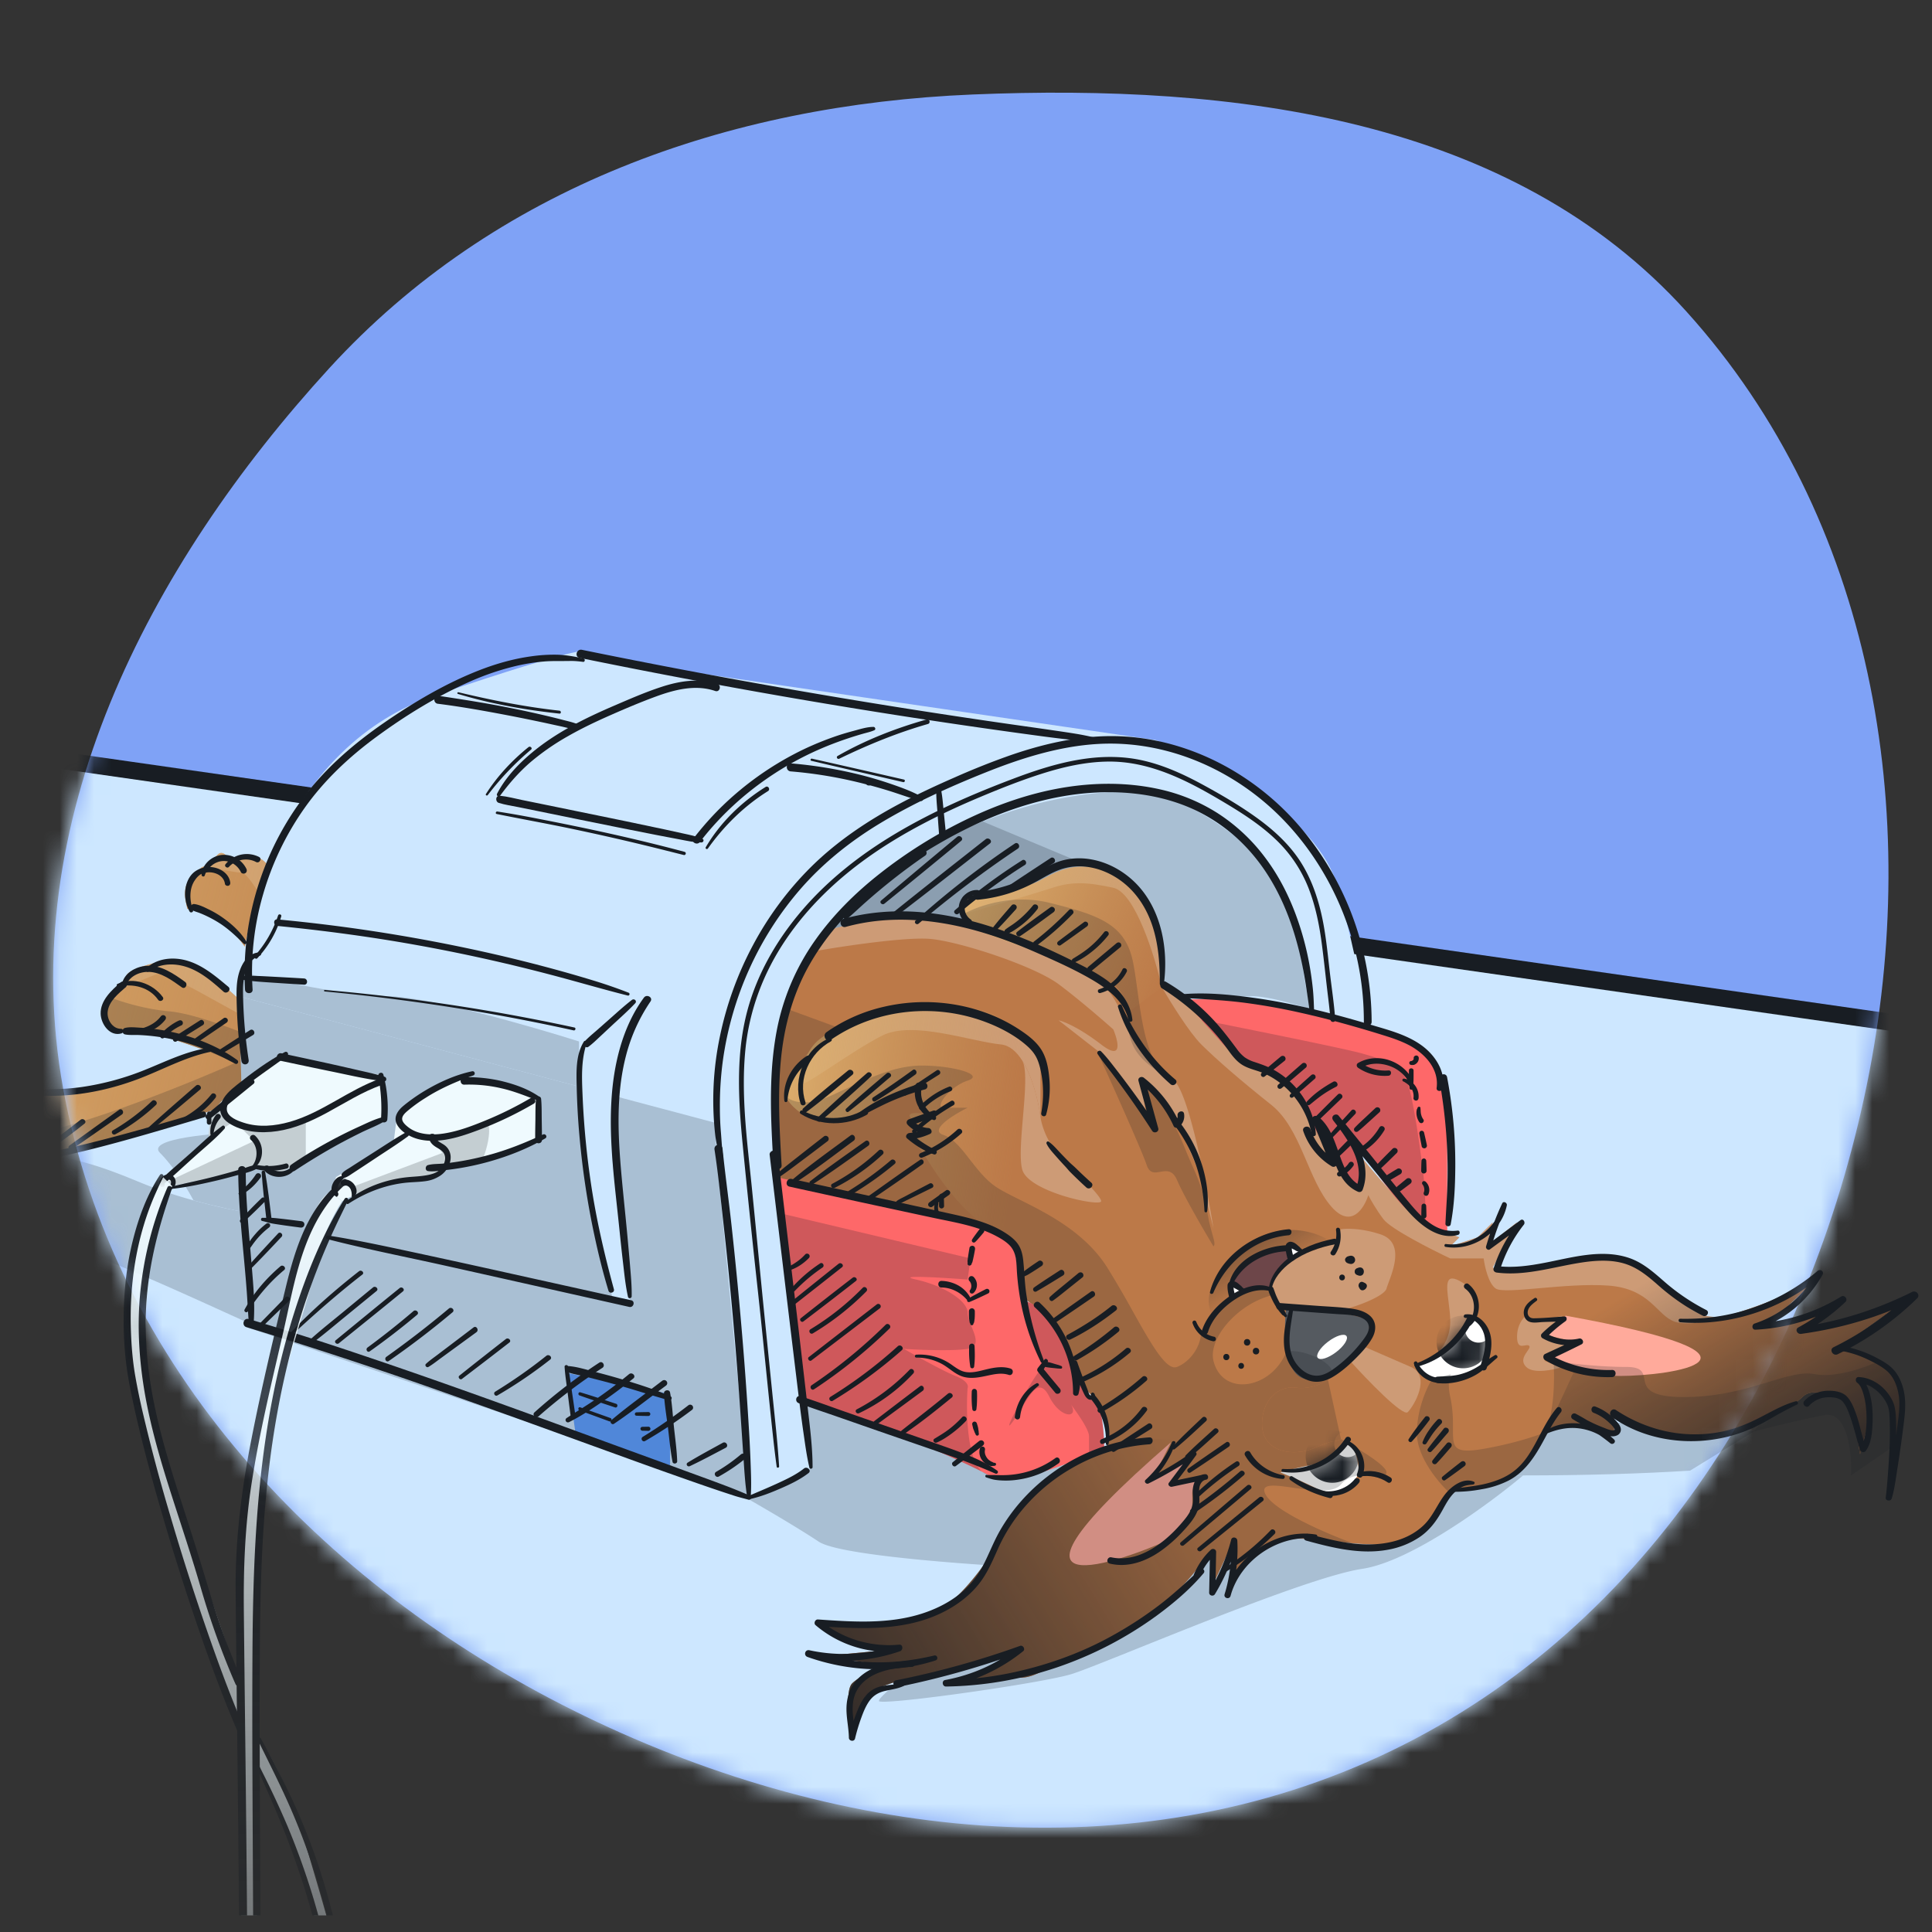 <svg xmlns="http://www.w3.org/2000/svg" width="113" height="113" fill="none"><rect width="100%" height="100%" fill="#333333" stroke="none"/><g clip-path="url(#a)"><path fill="#7FA2F6" fill-rule="evenodd" d="M56.879 5.527C72.174 4.89 88.383 6.866 98.64 18.224c10.917 12.09 13.817 29.27 10.548 45.225-3.369 16.437-12.684 31.644-27.796 38.948-15.137 7.317-32.84 5.135-47.886-2.368-14.764-7.362-26.872-20.15-29.816-36.38C.88 48.156 8.63 33.15 19.264 21.53 28.94 10.956 42.554 6.123 56.879 5.527Z" clip-rule="evenodd"/><mask id="b" width="108" height="102" x="3" y="5" maskUnits="userSpaceOnUse" style="mask-type:alpha"><path fill="#7FA2F6" fill-rule="evenodd" d="M56.879 5.527C72.174 4.89 88.383 6.866 98.64 18.224c10.917 12.09 13.817 29.27 10.548 45.225-3.369 16.437-12.684 31.644-27.796 38.948-15.137 7.317-32.84 5.135-47.886-2.368-14.764-7.362-26.872-20.15-29.816-36.38C.88 48.156 8.63 33.15 19.264 21.53 28.94 10.956 42.554 6.123 56.879 5.527Z" clip-rule="evenodd"/></mask><g mask="url(#b)"><path fill="#CDE7FF" stroke="#181D23" d="m-1.314 43.77 124.017 17.756-8.54 59.65L-9.854 103.42z"/></g><mask id="c" width="124" height="118" x="-1" y="5" maskUnits="userSpaceOnUse" style="mask-type:alpha"><path fill="#7FA2F6" fill-rule="evenodd" d="M56.879 5.527C72.174 4.89 88.383 6.866 98.64 18.224c10.917 12.09 13.817 29.27 10.548 45.225l-.042.2c-3.403 16.36-12.704 31.474-27.754 38.748-15.137 7.317-32.84 5.135-47.886-2.368-11.515-5.742-21.415-14.785-26.61-26.187A43.082 43.082 0 0 1 3.69 63.65C.88 48.155 8.63 33.15 19.264 21.53 28.94 10.956 42.554 6.123 56.879 5.527Z" clip-rule="evenodd"/><path fill="#7FA2F6" d="M109.146 63.65c-3.403 16.36-12.704 31.473-27.754 38.747l31.358-2.368L123 68.75l-13.854-5.1ZM33.506 117v-16.971c-11.515-5.742-21.415-14.785-26.61-26.187L-.75 122.5l34.256-5.5Z"/></mask><g mask="url(#c)"><g fill="#181D23" opacity=".2"><path fill-rule="evenodd" d="M89.086 86.295c3.626 0 6.99-.103 9.766-.28l3.729-2.292c-3.155-.366-8.028-.6-13.495-.6-9.512 0-17.223.71-17.223 1.586 0 .876 7.711 1.586 17.223 1.586Z" clip-rule="evenodd"/><path d="m108.263 86.295 2.308-1.586c.178-.647.426-2.292 0-3.702-.533-1.762-2.663-.881-3.906-.881-.995 0-3.137 2.398-4.084 3.597.769-.2 2.663-.671 4.084-.953 1.42-.282 1.657 2.232 1.598 3.525Zm-19.177 0c-9.512 0-17.223-.71-17.223-1.586-4.498.47-13.601 1.304-14.027.88-.426-.422-7.399-2.643-10.831-3.7l.355 3.7-3.551 2.116c.828.47 2.805 1.622 4.083 2.468 1.279.846 9.648 1.41 13.672 1.586-3.61 2.526-10.689 7.614-10.12 7.755.71.177 9.41-1.057 11.186-1.586 1.775-.529 13.494-5.64 17.046-6.169 2.84-.423 7.457-3.819 9.41-5.464Zm-73.865-8.637c-.71-.176-11.364-5.464-17.045-6.698-5.682-1.233-7.28-1.233-11.187-2.467-3.906-1.234-5.682-2.292-4.794-2.292.888 0 8.345 1.94 11.364 1.234 8.878-.705 11.719.529 14.737 1.763.983.401 2.038.739 3.019 1.01a33.06 33.06 0 0 0 3.374.752l.532 6.698Z"/><path d="M14.689 70.96v-4.759c-2.131.06-6.18.388-5.327 1.234.852.846 1.657 2.2 1.953 2.772 1.431.395 2.707.649 3.374.753Z"/></g><path fill="#BC7948" d="M52.508 53.51c-1.562 0-3.255.47-3.906.706-.888 1.292-2.77 4.371-3.196 6.345-.426 1.974-.178 6.463 0 8.46l5.682 1.234c2.367.53 6.96 1.27 7.813 2.116.852.846.71 2.29.887 3.525.296.117 1.172.846 1.598 1.41.426.564 1.184 2.467 1.598 3.525a7 7 0 0 1 1.243 1.234c.426.564.533 1.997.533 2.644-1.066.47-3.338 1.55-3.906 2.115-.71.705-1.599 1.939-2.309 3.172-.71 1.234-2.308 3.526-3.906 4.407-1.278.705-4.913.646-6.57.529.296.235.96.775 1.243 1.057.284.282 1.776.47 2.486.529l-3.729.353 3.729.528c-.474.177-1.527.635-1.953 1.058-.426.423-.178 2.291 0 3.173.118-.529.426-1.728.71-2.292.284-.564 2.013-1.057 2.841-1.234l5.86-1.233-3.019 1.586c.651-.176 2.202-.494 3.196-.353 1.243.177 1.953-.881 5.327-2.115 2.699-.987 5.15-3.936 6.037-5.288v2.292l1.243-2.644v2.468c.118-.294.426-.952.71-1.234.355-.353 1.776-1.587 3.196-1.587 1.42 0 2.841.353 5.15.353 2.308 0 3.373-2.644 3.728-2.996.355-.353 1.953-.353 3.019-.706 1.065-.352 1.953-1.938 2.13-2.467.178-.529 1.42-.881 2.131-.881.568 0 1.776.352 2.308.528V82.77c.888.47 2.841 1.41 3.552 1.41.887 0 2.308 0 3.551-.353 1.243-.352 3.373-1.586 3.906-2.115.533-.529 1.421-.176 2.308 0 .711.141.888 2.409 1.066 3.35.059-.412.532-1.728.532-2.292 0-.564-.355-1.528-.532-1.939.355.117 1.172.458 1.598.881.426.423.414 3.114.355 4.407.177-.764.533-2.397.533-2.82 0-.53 0-2.116-.533-2.997-.426-.705-2.19-1.351-3.019-1.586l3.907-2.82c-.415.235-1.847.775-2.841 1.057-.995.282-2.664.588-3.374.705l1.776-1.41-1.776.705-2.308.705a13.25 13.25 0 0 0 1.243-1.057c.426-.423 1.42-1.293 1.775-1.763-.414.294-1.562.776-2.13 1.058-.711.352-2.841 1.057-3.019 1.057-.177 0-1.227.406-2.486-.705-1.598-1.41-2.486-2.644-4.084-2.82-1.598-.176-3.018.353-4.616.705-1.279.282-2.19.118-2.486 0l1.42-2.644-1.775 1.41.355-1.41-.888.882-1.598.528.533-.528c-.474-.177-1.634-.67-2.486-1.234-.852-.564-2.84-2.938-3.729-4.054l.533 1.057c-.06.294-.249.952-.533 1.234-.355.353-1.42-2.468-1.598-2.644-.177-.176-1.065-1.762-1.42-2.644-.355-.88-2.308-1.586-3.019-1.762-.71-.176-1.42-1.234-2.13-2.115-.569-.705-2.25-1.94-3.019-2.468 0-.705-.071-2.468-.355-3.878-.355-1.762-1.953-2.467-2.841-3.172-.888-.705-2.486-.353-3.196 0-.71.352-1.953 1.233-3.374 1.586-1.42.352-1.598.176-1.953.529-.284.282.118 1.057.355 1.41-.71-.235-2.521-.705-4.084-.705ZM14.51 49.986c.569 0 1.066.47 1.243.705.995.564-.414 3.525-1.242 4.935-.296-.411-.995-1.34-1.421-1.763-.426-.423-1.657-.646-2.13-.705-.06-.294-.356-1.234.177-1.762.512-.509.65-.764.888-.705l.71-.705c.284-.282.592.117.71.352.118-.117.497-.352 1.066-.352Zm-3.55 6.344c.852.142 2.485 1.587 3.195 2.292 2.557.423.829 4.054-.355 5.817-1.124.411-3.444 1.234-3.729 1.234-.355 0-5.859 1.939-9.943 2.467-4.084.529-7.813.353-11.186 0-3.374-.352-5.682-2.467-6.037-2.467h.71c.77 0 2.664.352 4.617.705 1.953.352 3.728.528 5.504.352 1.42-.14.592-.764 0-1.057.473.117 1.705.352 2.84.352 1.137 0 2.487-.235 3.02-.352l-5.84-2.108a.678.678 0 0 1-.02-.008l.02.008c.513.18 2.774.596 4.596.874 1.847.282 1.954.059 1.954-.176l-2.131-1.41c.71.234 1.587.774 2.663.88 1.776.177 2.486.177 4.972-.175 1.989-.282 4.262-1.94 6.215-2.116a40.575 40.575 0 0 0-2.664-.88c-1.243-.353-2.308 0-3.018-.53-.71-.528-.355-1.41.177-1.938.533-.53.71-.706.888-1.058.142-.282 1.125-.588 1.598-.705.296-.059 1.101-.141 1.953 0Z"/><path fill="url(#d)" d="M72.395 73.252c2.13-1.974 4.439-1.293 5.327-.705 0 .117-.667.308-2.088 1.013-1.42.705-1.463 1.69-1.463 1.983-.178-.059-.48-.281-.764-.14-.355.176-.952-.153-1.485.552-.426.564-.691 1.282-.928 1.106-.414-.588-.73-1.835 1.4-3.81Z" opacity=".5"/><path fill="#6D4649" d="M73.594 73.56c.594-.295 1.484-.491 1.856-.553v.553c-.062.123-.26.405-.557.553-.297.147-.433.921-.557 1.29-.186-.062-.817-.148-1.114 0-.37.184-1.113.368-1.299.184-.186-.184.186-.553.186-.921 0-.369.742-.737 1.485-1.106Z"/><g fill="#fff" opacity=".25" style="mix-blend-mode:overlay"><path fill-rule="evenodd" d="M85.534 75.014c.296.177.888.67.888 1.234s-1.065 1.88-1.598 2.468l-1.065.705c.355-.235 1.065-.987 1.065-2.115 0-.382-.052-.79-.1-1.163-.128-1.008-.226-1.772.81-1.129Z" clip-rule="evenodd"/><path d="m82.516 79.95-2.841-1.234-.71.881c1.006 1.116 3.09 3.279 3.373 2.997.356-.353 1.396-2.116.178-2.644Zm6.747-2.997.71.353 1.42-.353-1.064 1.234c.591.059 1.74.211 1.598.353-.142.14-1.125.763-1.598 1.057l1.065.353c-.533.176-1.705.423-2.13 0-.533-.53.354-1.058.177-1.234-.178-.176-.71.352-.71-.529 0-.705.355-1.116.532-1.234ZM70.975 60.209c-.569-.705-2.25-1.94-3.019-2.468.474.823 1.598 2.644 2.308 3.349.888.881 2.309 2.115 4.084 3.525 1.776 1.41 2.13 4.407 3.551 5.993 1.137 1.269 1.894.059 2.131-.705.118.235.462.846.888 1.41s2.782 1.763 3.906 2.291h1.953c.06.47.284 1.48.71 1.763.533.352 4.085-.353 6.57-.176 2.486.176 2.841 1.762 3.907 2.115.852.282 2.367-.118 3.018-.353-.177 0-1.227.406-2.486-.705-1.598-1.41-2.486-2.644-4.084-2.82-1.598-.176-3.018.353-4.616.705-1.279.282-2.19.118-2.486 0l1.42-2.644-1.775 1.41.355-1.41-.888.882-1.598.528.533-.528c-.474-.177-1.634-.67-2.486-1.234-.852-.564-2.84-2.938-3.729-4.054l.533 1.057c-.06.294-.249.952-.533 1.234-.355.353-1.42-2.468-1.598-2.644-.177-.176-1.065-1.762-1.42-2.644-.355-.88-2.308-1.586-3.019-1.762-.71-.176-1.42-1.234-2.13-2.115ZM58.19 52.277c-1.42.352-1.598.176-1.953.529-.147.145-.11.422-.008.705 1.423-.412 4.483-1.305 5.335-1.587 1.065-.352 1.953-.352 3.551 0 1.279.282 2.427 3.996 2.841 5.817 0-.705-.071-2.468-.355-3.878-.355-1.762-1.953-2.467-2.841-3.172-.888-.705-2.486-.353-3.196 0-.71.352-1.953 1.233-3.374 1.586Zm-10.653 9.342c.71-.705 2.414-2.186 3.55-2.468 1.421-.353 4.068-.353 5.142 0 1.073.353 2.849.881 3.56 1.41.567.423.946 1.116 1.065 1.41v3.35c-.115-.877-.454-2.336-1.066-3.292-.331-.519-.743-.89-1.243-.94-1.775-.175-5.149-1.409-6.925-.528-1.775.881-4.794 3.173-4.794 2.82 0-.282.474-1.292.71-1.762Z"/><path d="M52.508 53.51c-1.562 0-3.255.47-3.906.706a30.91 30.91 0 0 0-.906 1.41c1.666-.294 5.352-.846 6.766-.705 1.767.176 6.036 1.586 7.457 2.644 1.136.846 2.604 2.115 3.196 2.644.296.705.568 1.868-.71.88-1.279-.986-2.19-1.35-2.486-1.41l2.486 1.94 2.663 3.701-.355-2.115c.533.47 1.67 1.551 1.953 2.115.355.705 1.42 2.997 1.598 3.702l.71 2.82c-.414-2.585-1.455-7.932-2.308-8.637-1.065-.881-2.13-2.115-2.84-3.525-.71-1.41-1.066-2.291-3.02-3.173-1.562-.705-4.793-1.821-6.214-2.291-.71-.235-2.521-.705-4.084-.705Zm25.725 19.129.186-.737c.355-.059 1.235-.067 2.321.292 1.598.529.533 2.539.355 3.173-.142.507-2.249 1.234-2.663 1.234-1.48-.059-3.445-.07-3.729-.353-.284-.282-.355-.94-.355-1.234l1.287-1.454 2.598-.921Z"/><path fill-rule="evenodd" d="m-6.264 63.557.02.008a.678.678 0 0 1-.02-.008Z" clip-rule="evenodd"/><path d="M14.155 58.622c-.71-.705-2.343-2.15-3.196-2.291-.852-.141-1.657-.059-1.953 0-.473.117-1.456.423-1.598.705-.177.352-.355.529-.888 1.057a92.39 92.39 0 0 1 2.486-1.057c.651-.258 1.111.051 1.59.374.174.118.351.237.54.331.248.123.82.439 1.47.798 1.215.671 2.703 1.493 2.867 1.493-.051-.718-.42-1.261-1.318-1.41Zm1.598-7.932c-.177-.234-.674-.704-1.242-.704-.569 0-.947.235-1.066.352-.118-.235-.426-.634-.71-.352l-.71.705c.591.117 1.846.352 2.13.352.285 0 1.15 1.41 1.548 2.115.415-1.11.6-2.155.05-2.467Zm45.995 16.606c-.593-.676-.844-1.599-.894-1.976-.115-.876-.454-2.335-1.066-3.291.533.94-.355 5.054 0 6.372.355 1.319 4.617 2.207 4.617 1.854 0-.352-1.914-2.115-2.657-2.96Z"/></g><path fill="url(#e)" d="M14.51 49.986c.569 0 1.066.47 1.243.705.995.564-.414 3.525-1.242 4.935-.296-.411-.995-1.34-1.421-1.763-.426-.423-1.657-.646-2.13-.705-.06-.294-.356-1.234.177-1.762.512-.509.65-.764.888-.705l.71-.705c.284-.282.592.117.71.352.118-.117.497-.352 1.066-.352Z"/><path fill="url(#f)" d="M10.96 56.33c.852.142 2.485 1.587 3.195 2.292 2.557.423.829 4.054-.355 5.817-1.124.411-3.444 1.234-3.729 1.234-.355 0-5.859 1.939-9.943 2.467-4.084.529-7.813.353-11.186 0-3.374-.352-5.682-2.467-6.037-2.467h.71c.77 0 2.664.352 4.617.705 1.953.352 3.728.528 5.504.352 1.42-.14.592-.764 0-1.057.473.117 1.705.352 2.84.352 1.137 0 2.487-.235 3.02-.352l-5.84-2.108a.69.69 0 0 1-.02-.008l.02.008c.513.18 2.774.596 4.596.874 1.847.282 1.954.059 1.954-.176l-2.131-1.41c.71.234 1.587.774 2.663.88 1.776.177 2.486.177 4.972-.175 1.989-.282 4.262-1.94 6.215-2.116a40.61 40.61 0 0 0-2.664-.88c-1.243-.353-2.308 0-3.018-.53-.71-.528-.355-1.41.177-1.938.533-.53.71-.706.888-1.058.142-.282 1.125-.588 1.598-.705.296-.059 1.101-.141 1.953 0Z"/><path fill="url(#g)" d="M56.237 52.806c-.284.282.119 1.057.355 1.41 1.954.705 6.215 2.256 7.636 2.82 1.42.564 1.657 1.763 1.598 2.291l2.13-1.586c0-.705-.07-2.468-.355-3.878-.355-1.762-1.953-2.467-2.84-3.172-.889-.705-2.487-.353-3.197 0-.71.352-1.953 1.234-3.373 1.586-1.421.353-1.599.176-1.954.529Z"/><path fill="url(#h)" d="M72.04 92.817c.118-.294.426-.952.71-1.234a6.84 6.84 0 0 1 .888-.724c0-.86-1.065-2.461-1.598-3.154-.77.235-2.344.564-2.486 0-.142-.564.414-1.058.71-1.234l-1.775.176 1.065-1.586-2.308 1.41 1.243-2.291h-1.42l-2.309.529c-1.065.47-3.338 1.55-3.906 2.115-.71.705-1.598 1.939-2.309 3.172-.71 1.234-2.308 3.526-3.906 4.407-1.278.705-4.912.646-6.57.529.296.235.96.775 1.243 1.057.284.282 1.776.47 2.486.53l-3.729.352 3.73.528c-.474.177-1.528.635-1.954 1.058-.426.423-.178 2.291 0 3.173.118-.529.426-1.728.71-2.292.284-.564 2.013-1.057 2.841-1.234l5.86-1.233-3.019 1.586c.651-.176 2.202-.494 3.196-.353 1.243.177 1.953-.88 5.327-2.115 2.699-.987 5.15-3.936 6.037-5.287v2.29l1.243-2.643v2.468Z"/><path fill="url(#i)" d="M87.31 74.133c.296.118 1.207.282 2.486 0 1.598-.352 3.018-.881 4.616-.705 1.598.177 2.486 1.41 4.084 2.82 1.26 1.111 2.309.706 2.486.706.178 0 2.308-.705 3.019-1.058.568-.282 1.716-.764 2.13-1.058-.355.47-1.349 1.34-1.775 1.763-.426.423-1.006.881-1.243 1.058l2.308-.706 1.776-.704-1.776 1.41c.71-.118 2.38-.424 3.374-.706.994-.282 2.427-.822 2.841-1.057l-3.907 2.82c.829.235 2.593.881 3.019 1.586.533.882.533 2.468.533 2.997 0 .423-.355 2.056-.533 2.82.059-1.293.071-3.984-.355-4.406-.426-.423-1.243-.764-1.598-.882.177.412.533 1.375.533 1.939 0 .564-.474 1.88-.533 2.291-.178-.94-.355-3.208-1.066-3.349-.887-.176-1.775-.528-2.308 0-.532.53-2.663 1.763-3.906 2.116-1.243.352-2.663.352-3.551.352-.71 0-2.664-.94-3.552-1.41v1.058c-.532-.177-1.74-.53-2.308-.53-.611 0-1.617.262-1.999.672l-.132.21a.588.588 0 0 1 .132-.21c.32-.513.81-1.308.934-1.553.142-.282.77-1.645 1.065-2.29l-1.775-.706 1.775-.705-1.775-.529 1.243-1.057c-.356.058-1.279.105-2.131-.176-.852-.282 0-.823.532-1.058l-2.663-1.763Z"/><path fill="#FFAA9B" d="m90.151 78.01 1.42-1.057c13.673 2.468 6.038 3.525 3.197 3.525-2.273 0-3.788-.822-4.262-1.233l1.776-.706-2.13-.528Zm-22.727 8.461 1.065-2.115c-12.607 10.928-1.42 6.345 0 5.64 1.42-.705 1.243-2.115 1.243-2.644 0-.423.355-.763.532-.88l-1.775.352 1.065-1.587-2.13 1.234Z"/><path fill="#555A60" d="M75.236 78.892a9.775 9.775 0 0 1 0-2.467c1.538.117 4.652.458 4.794.88.177.53-.178 1.235-.533 1.587-.355.353-1.775 1.587-2.663 1.763-.888.176-1.42-.529-1.598-1.763Z"/><ellipse cx="1.055" cy=".386" fill="#fff" rx="1.055" ry=".386" transform="matrix(.796 -.606 -.612 -.791 77.308 79.724)"/><path fill="url(#j)" d="M60.676 61.442c.71.846.533 2.82.355 3.702 0 11.14-4.617 6.286-6.925 2.467l-.888-1.233.888-.353c-.236-.117-.745-.423-.888-.705-.142-.282.533-.235.888-.176l-.355-1.587c-.77.412-2.592 1.34-3.729 1.763-1.136.423-2.367.176-2.84 0-.415-.235-1.244-.846-1.244-1.41 0-.705.888-1.586 1.421-2.468.533-.881 1.243-1.057 3.018-1.939 1.776-.88 4.084-.528 6.037-.528 1.954 0 3.374 1.41 4.262 2.467Z"/><path fill="#fff" d="M84.647 78.716c.426-.423 1.125-1.234 1.42-1.587 1.137 0 .948 1.998.711 2.997l-2.13.705c-.356-.059-1.137-.212-1.421-.353-.284-.14-.355-.528-.355-.705.414-.176 1.35-.634 1.775-1.057ZM77.19 85.59c.852-.141 1.42-.881 1.598-1.234.426 0 .65 1.175.71 1.763-.118.235-.426.775-.71 1.057-.355.353-1.066.353-1.598 0-.426-.282-1.717-.822-2.308-1.057a24.506 24.506 0 0 1 2.308-.529Zm-1.74-12.767.556.369-.557.368v-.737Zm-3.527 2.211.742.553-.556.184-.186-.737Z"/><g fill="#181D23" opacity=".2"><path d="M66.243 61.09c.376.891 1.364 1.548 2.092 1.9-1.625-1.036-1.663-4.904-2.092-6.835-.47-2.116-2.016-2.644-4.857-3.35-2.272-.563-4.38.251-5.149.729.096.257.244.516.355.682 2.545.822 7.848 2.679 8.7 3.525 1.066 1.058.356 1.939.95 3.349Zm-2.016.529 2.904 3.834-.371-2.21c.947.538 1.856 2.21 2.598 4.053.528 1.309.928 1.842 1.3 3.84.207 1.119.494 1.587.317 1.763-.541-.897-1.724-2.928-2.131-3.877-.509-1.187-1.42.176-1.776-.882-.284-.846-2.012-4.7-2.84-6.521Zm23.616 25.028c1.065-.352 1.953-1.938 2.13-2.467.047-.139.167-.265.33-.376-.704.272-1.831.622-3.348.905-2.841.528-1.598-.53-2.13-2.997-.136-.624-.096-1.054.043-1.341l-1.11.3c-.295.464-.887 1.746-.887 3.156 0 1.41 1.302 2.938 1.953 3.526.355-.353 1.953-.353 3.019-.706Zm23.438-3.348c0-.53 0-2.116-.533-2.997-.15-.247-.464-.487-.844-.705-.725.358-2.494 1.014-3.773.774-1.598-.3-3.906 1.341-7.635 1.341-3.728 0-1.243-1.762-3.373-1.762-1.705 0-3.552-.235-4.262-.353.073.983.064 3.2-.557 4.207.197-.134.459-.246.735-.33a3.9 3.9 0 0 1 1.065-.175c.568 0 1.776.352 2.308.528V82.77c.888.47 2.841 1.41 3.552 1.41.887 0 2.308 0 3.551-.353 1.243-.352 3.373-1.586 3.906-2.115.533-.529 1.421-.176 2.308 0 .711.141.888 2.409 1.066 3.35.059-.412.532-1.728.532-2.292 0-.564-.355-1.528-.532-1.939.355.117 1.172.458 1.598.881.426.423.414 3.114.355 4.407.177-.764.533-2.397.533-2.82Zm-37.465 0c0 1.586 1.737 1.938 3.018 1.41 1.596-.659.829-.235 1.598-.53l-.768-3.508c-.41.361-1.204.58-1.851.496-1.072-.14-1.998.737-1.998 2.132Z"/><path fill-rule="evenodd" d="M15.404 60.914c-1.185-.53-3.947-1.622-5.51-1.763-1.563-.141-3.019-.632-3.551-.86-.424.532-.628 1.274 0 1.741.399.297.91.316 1.5.339.463.017.973.036 1.518.19.994.282 2.19.705 2.664.881l1.775.705c-2.782 1.234-9.126 3.808-12.251 4.23-.923.126-1.548.27-2.108.4-1.534.354-2.576.595-7.89.005-1.07-.049-2.163-.196-3.32-.404l-.39-.071c-1.811-.328-3.508-.634-4.226-.634h-.71c.093 0 .32.145.665.365.972.621 2.882 1.842 5.372 2.102 3.373.353 7.102.529 11.186 0 2.938-.38 6.611-1.49 8.573-2.083.766-.232 1.27-.384 1.37-.384.285 0 2.605-.823 3.73-1.234.61-.91 1.367-2.318 1.603-3.525Zm-21.668 2.643.02.008a.678.678 0 0 1-.02-.008Z" clip-rule="evenodd"/><path d="M72.75 91.583c.355-.353 1.776-1.587 3.196-1.587.625 0 1.25.069 1.949.145.388.042.8.087 1.247.124-1.539-.56-4.723-1.925-5.149-2.912-.265-.613.61-.487 1.667-.334 1.07.155 2.325.337 2.772-.195.526-.626 1.363-.573 1.958-.535.41.026.705.045.705-.17 0-.423-1.775-1.47-2.663-1.94-.77.295-.002-.129-1.598.53-1.281.528-3.019.176-3.019-1.41 0-1.395.926-2.272 1.998-2.132.647.084 1.44-.135 1.851-.496a.87.87 0 0 0 .231-.3c.257-.596-1.713-1.554-2.659-1.303-.888 2.192-3.729 2.644-4.261.53-.318-1.263 1.319-3.274 3.36-3.827-.185-.553-.871-.516-2.041 0-1.279.564-2.042 2.564-2.042 2.211-.06.881-.698 1.686-1.408 1.968-.624.248-1.512-1.335-2.601-3.276a58.5 58.5 0 0 0-1.483-2.54c-1.298-2.063-3.545-3.182-5.146-3.98-.588-.293-1.09-.543-1.424-.78-.567-.402-1.023-.987-1.453-1.539-.512-.657-.986-1.266-1.565-1.457-.853-.282.592-1.175 1.42-1.587h-1.42c-.533 0 .355-1.233 1.42-1.586 1.066-.352-.888-.881-2.663-.881-1.517 0-2.904.643-4.494 1.38-.271.125-.548.254-.833.382-1.563.706-2.428.294-2.666 0 0-.293.143-1.057.713-1.762.57-.705 2.013-1.704 2.663-2.115l-3.376-1.234c-.239.566-.427 1.108-.53 1.586-.426 1.974-.178 6.463 0 8.46l5.682 1.234c.512.115 1.128.239 1.787.372 2.392.482 5.358 1.08 6.026 1.744.644.64.72 1.621.795 2.595.025.315.049.629.092.93.296.117 1.172.846 1.598 1.41.426.564 1.184 2.467 1.598 3.525a7 7 0 0 1 1.243 1.234c.426.564.533 1.997.533 2.644-1.066.47-3.338 1.55-3.906 2.115-.71.705-1.598 1.939-2.309 3.172-.71 1.234-2.308 3.526-3.906 4.407-1.278.705-4.913.646-6.57.529.296.235.96.775 1.243 1.057.284.282 1.776.47 2.486.529l-3.729.353 3.729.528c-.474.177-1.527.635-1.953 1.058-.426.423-.178 2.291 0 3.173.118-.529.426-1.728.71-2.292.284-.564 2.013-1.057 2.841-1.234l5.86-1.233-3.019 1.586c.651-.176 2.202-.494 3.196-.353.685.097 1.208-.18 2.104-.655.73-.387 1.708-.906 3.223-1.46 2.699-.987 5.15-3.936 6.037-5.288v2.292l1.243-2.644v2.468c.118-.294.426-.952.71-1.234Z"/></g><mask id="k" width="13" height="11" x="74" y="77" maskUnits="userSpaceOnUse" style="mask-type:alpha"><path fill="#fff" d="M84.647 78.716c.426-.423 1.124-1.234 1.42-1.587 1.137 0 .947 1.998.71 2.997l-2.13.705c-.356-.059-1.137-.212-1.42-.353-.285-.14-.356-.528-.356-.705.414-.176 1.35-.634 1.776-1.057ZM77.19 85.59c.851-.141 1.42-.882 1.597-1.234.426 0 .651 1.175.71 1.763-.118.235-.426.775-.71 1.057-.355.353-1.065.353-1.598 0-.426-.282-1.716-.822-2.308-1.057a24.508 24.508 0 0 1 2.308-.53Z"/></mask><g fill="#181D23" fill-rule="evenodd" clip-rule="evenodd" mask="url(#k)"><path d="M85.824 78.183a.765.765 0 0 1 .322-1.123 1.558 1.558 0 0 0-1.428.143 1.53 1.53 0 0 0-.439 2.132 1.56 1.56 0 0 0 2.15.441c.535-.35.78-.973.67-1.562a.78.78 0 0 1-1.275-.031ZM78.17 84.88a.765.765 0 0 1 .322-1.122 1.559 1.559 0 0 0-1.429.142 1.53 1.53 0 0 0-.438 2.133 1.56 1.56 0 0 0 2.15.44c.535-.349.78-.972.67-1.561a.78.78 0 0 1-1.275-.031Z"/></g><path fill="#CDE7FF" d="m14.511 77.658 29.298 9.87 3.55-1.586c-.65-5.17-1.952-15.827-1.952-17.097 0-1.586-.355-5.816.177-8.989.426-2.538 2.072-4.7 2.841-5.464.651-.176 2.202-.564 3.196-.705.995-.14 3.729.176 4.972.353-.178-.294-.497-.987-.355-1.41.177-.53.532-.177 1.243-.177.71 0 1.598-.529 2.663-.705 1.065-.176 2.13-1.762 4.972-.705 2.272.846 2.84 4.7 2.84 6.522l1.244.705h4.084c1.42 0 5.09 1.292 6.747 1.939-.119-1-.64-4.054-1.776-8.285-1.136-4.23-7.576-7.52-10.653-8.636l-33.737-4.935c.888-.47.462-.67-8.345 2.29-8.807 2.962-11.364 12.985-11.541 17.627l.532 19.388Z"/><g fill="#181D23" opacity=".2"><path fill-rule="evenodd" d="m14.511 77.658 29.298 9.87-1.776-18.683a28.041 28.041 0 0 1-.188-3.172l-6.027-1.601v3.54c0 .564.71 6.11 1.066 8.813l-1.066-.53a547.11 547.11 0 0 0-1.42-5.992c-.284-1.128-.474-4.704-.533-6.35L13.978 58.27l.533 19.388Zm62.146-18.633c-.177-.722-.532-2.447-.532-3.575 0-.933-.545-1.866-1.119-2.85-.293-.504-.594-1.02-.835-1.557-.71-1.586-4.971-4.759-7.812-4.759s-6.215.529-10.121 2.292c-3.125 1.41-6.51 4.465-7.813 5.816.651-.176 2.202-.564 3.196-.705.995-.14 3.729.176 4.972.353-.178-.294-.497-.987-.355-1.41.118-.353.315-.314.644-.248.165.032.362.071.599.071.376 0 .802-.148 1.278-.314.422-.147.884-.308 1.385-.39.3-.05.6-.212.94-.394.866-.467 1.99-1.072 4.032-.312 2.272.846 2.84 4.7 2.84 6.522l1.244.705h4.084c.726 0 2.04.338 3.373.755Z" clip-rule="evenodd"/><path d="m13.979 58.27 19.886 5.283v-2.64c-2.782-.88-8.913-2.643-11.186-2.643-2.273 0-6.672-.94-8.588-1.41-.06.509-.096.982-.112 1.41Z"/></g><path fill="#181D23" fill-rule="evenodd" d="m57.48 48.048 6.393 2.673c-1.29-.173-2.117.272-2.79.634-.34.182-.639.344-.939.393-.5.083-.962.244-1.385.391-.476.166-.902.314-1.278.314a2.92 2.92 0 0 1-.599-.072c-.329-.065-.526-.104-.644.249-.142.423.177 1.116.355 1.41-1.243-.177-3.977-.494-4.972-.353-.994.141-2.545.529-3.196.705 1.302-1.351 4.688-4.406 7.813-5.816.42-.19.835-.365 1.243-.528Z" clip-rule="evenodd" opacity=".2"/><path fill="#5087D9" d="M39.191 81.536v4.583l-5.504-2.115-.533-3.702 6.037 1.234Z"/><path fill="#FE6869" d="m56.948 71.49-11.542-2.645 1.42 13.22c1.599.47 5.363 1.657 7.636 2.644 2.273.987 3.196 1.468 3.373 1.586a8.543 8.543 0 0 0 2.309 0c.994-.141 3.373-1.116 4.439-1.586 0-.764-.107-2.398-.533-2.82-.533-.53-.533-.353-.888-1.058-.355-.705-.71-1.939-1.598-3.349-.71-1.128-1.48-1.41-1.775-1.41-.06-.646-.249-2.186-.533-3.173-.284-.987-1.657-1.351-2.308-1.41Zm27.699-4.76v5.464c-.474-.235-1.598-.846-2.308-1.41-.71-.564-2.309-2.82-3.019-3.878l.178 1.058v1.586l-1.42-1.41c-.143-.14-1.007-1.821-1.421-2.644-.533-.822-1.74-2.538-2.308-2.82-.71-.352-1.599-.352-2.131-.881-.426-.423-2.19-2.409-3.019-3.349h3.552c1.597 0 6.924 1.586 7.99 1.939 1.065.352 2.84 1.234 3.196 1.939.355.705.71 3.172.71 4.406Z"/><path fill="#181D23" fill-rule="evenodd" d="M61.564 77.482c-.71-1.128-1.48-1.41-1.775-1.41l1.065 3.349c.178.059.426.282 0 .705-.533.529-2.486 4.23-1.598 2.996.196-.272.374-.56.54-.83.591-.957 1.037-1.68 1.59-.58.647 1.283 1.734 1.253 1.256.44.432.577 1.053 1.471 1.053 1.852v1.083c.342-.141.648-.273.888-.378 0-.764-.107-2.398-.533-2.82a5.52 5.52 0 0 0-.363-.332c-.202-.172-.277-.235-.525-.726a11.945 11.945 0 0 1-.356-.822c-.279-.686-.636-1.566-1.242-2.527Zm-3.802 8.768a7.467 7.467 0 0 0-.319-.17c-.89-.755-.948-3.492-.85-4.897.059-.117 0-.423-.71-.705-.711-.282-2.309-1.175-3.02-1.586.889.059 2.877.141 3.73 0 .71-.117.473-.705.236-1.292-.118-.294-.236-.588-.236-.823 0-.705-1.421-1.586-3.019-1.939-1.278-.282 1.48-.117 3.019 0l.177-1.234-11.137-2.644 1.194 11.105c1.598.47 5.362 1.657 7.635 2.644 1.574.683 2.501 1.125 2.981 1.37.096.082.202.14.319.171Zm24.577-15.466c.298.237.67.483 1.036.705.01-.529-.006-1.868-.148-2.996-.178-1.41-.533-4.054-.888-5.112-.355-1.057-1.42-1.41-2.664-1.762-.994-.282-6.688-1.431-9.41-1.97.797.895 1.67 1.865 1.953 2.146.325.322.781.448 1.249.577.3.083.604.167.882.304.568.282 1.775 1.998 2.308 2.82.414.823 1.278 2.503 1.42 2.644l1.42 1.41v-1.586l-.177-1.058c.71 1.058 2.309 3.314 3.019 3.878Z" clip-rule="evenodd" opacity=".2"/><path fill="#EFFAFE" fill-rule="evenodd" d="m31.379 64.263-4.262-1.41c-.769.352-2.414 1.127-2.84 1.41-.427.282-.888.822-1.066 1.057l-.177 1.41-3.374 2.115-.355.882.71.528c.414-.235 1.42-.74 2.13-.88.32-.064.618-.151.909-.236.515-.15 1.01-.294 1.578-.294.71 0 1.124-.352 1.243-.528.828-.235 2.663-.74 3.373-.882.71-.14 1.717-.529 2.13-.705v-2.467Zm-21.84 4.582.533.53 4.794-1.058 1.42.352c1.066-.587 3.303-1.833 3.73-2.115.425-.282 1.834-.94 2.485-1.234l-.355-2.467-5.682-.882-3.374 2.292c-.177.176-.568.634-.71 1.057-.142.423-.178.999-.178 1.234L9.54 68.845Z" clip-rule="evenodd"/><g fill="#181D23" opacity=".2"><path d="M24.632 68.845c.71 0 1.124-.352 1.242-.528.06-.235.143-.74 0-.882l-5.149 1.94v.516c.45-.212.99-.431 1.42-.517.32-.063.618-.15.909-.235.515-.15 1.01-.294 1.578-.294Z"/><path fill-rule="evenodd" d="M28.285 67.663c.169-.428.455-1.426.253-1.99l-3.196.88c.118.236.39.741.533.882.142.141.059.647 0 .882.562-.16 1.587-.444 2.41-.654Zm-18.213 1.711-.267-.264 5.06-2.38-.71-.705c.888 0 2.664-.176 3.02-.352.283-.141.591-.177.71-.177v2.285c-.594.332-1.185.66-1.599.888l-1.42-.352-4.794 1.057Zm3.485-3.701c-.289-.394-.428-1.027-.467-1.41-.177.176-.568.634-.71 1.057-.142.423-.178.999-.178 1.234l1.355-.881Z" clip-rule="evenodd"/></g><path fill="#181D23" d="M50.821 45.943c.261 0 .261-.403 0-.403s-.261.403 0 .403Zm35.383 40.721c-.616-.269-1.328.28-1.684.736-.46.589-.717 1.305-1.268 1.825-1.031.975-2.543 1.2-3.91 1.075-.962-.088-1.898-.343-2.831-.58-.255-.064-.362.322-.11.39 1.549.423 3.191.832 4.8.527a4.851 4.851 0 0 0 1.834-.737c.596-.41.987-.948 1.332-1.572.204-.37.407-.756.72-1.05.144-.134.307-.255.488-.334.19-.083.383-.094.584-.117.076-.006.136-.124.045-.163Z"/><path fill="#181D23" d="M84.918 87.252a8.393 8.393 0 0 0 1.725-.145 5.485 5.485 0 0 0 1.59-.51c1.003-.523 1.572-1.458 2.09-2.416.294-.543.583-1.101.972-1.583.137-.17-.1-.415-.245-.243-.686.814-1.044 1.819-1.619 2.702-.295.454-.657.859-1.118 1.152-.466.296-.99.475-1.528.598-.623.142-1.261.178-1.887.299-.086.015-.061.143.02.146Zm-9.905-1.166c1.532.24 3.141-.513 3.974-1.808.115-.18-.172-.345-.286-.166-.784 1.22-2.217 1.897-3.664 1.804-.098-.005-.122.155-.024.17Z"/><path fill="#181D23" d="M78.638 84.407c.67.294.996 1.14.731 1.807-.07.173.231.3.305.129.352-.83-.097-1.832-.958-2.12-.107-.034-.184.139-.078.184Zm-3.169 2.159c.68.5 1.476.842 2.293 1.05.195.05.28-.251.083-.298a8.213 8.213 0 0 1-2.255-.96c-.136-.083-.244.117-.121.207Z"/><path fill="#181D23" d="M77.256 87.392c.782.274 1.716-.03 2.229-.666.055-.069.068-.163 0-.23-.058-.057-.177-.07-.233 0-.46.572-1.218.829-1.94.698-.132-.026-.184.153-.056.198Zm2.282-1.034c.564-.09 1.15.02 1.624.343.178.12.351-.17.17-.288-.54-.35-1.236-.477-1.858-.282-.148.046-.086.25.064.227Zm3.314-6.413c1.427-.357 2.646-1.407 3.288-2.713.102-.208-.212-.391-.314-.182-.611 1.264-1.712 2.212-3.026 2.71-.114.044-.07.216.052.185Z"/><path fill="#181D23" d="M85.712 77.084c.518-.002.94.458 1.081.922.19.633-.031 1.309-.21 1.92-.069.234.299.334.37.1.213-.707.432-1.519.126-2.233-.234-.544-.743-.988-1.367-.916-.13.014-.138.207 0 .207Zm-3.015 2.674c.17.664.86 1.117 1.529 1.137.197.007.197-.3 0-.304-.593-.01-1.08-.402-1.335-.914-.054-.111-.223-.033-.194.08Z"/><path fill="#181D23" d="M87.43 79.265c-.425.248-.796.575-1.233.805a3.685 3.685 0 0 1-.862.328c-.418.098-.829.094-1.253.12-.248.015-.236.343 0 .374.748.096 1.6-.11 2.249-.486.458-.266.823-.642 1.225-.978.089-.078-.027-.221-.126-.163Zm-1.418-1.74c.724-.641.604-1.863-.14-2.432-.072-.054-.185-.01-.227.06-.05.083-.012.172.06.225.617.453.664 1.453.16 2.001-.091.1.048.236.147.146ZM75.06 86.282c-.797-.145-1.533-.628-1.934-1.332-.112-.194-.416-.019-.304.176a2.76 2.76 0 0 0 2.209 1.375c.125.008.156-.196.03-.22Zm.343-9.633c-.325 1.01-.532 2.321.096 3.26.248.371.6.678 1.027.828.477.167.974.062 1.402-.187.475-.275.909-.652 1.298-1.035.381-.376.781-.801 1.04-1.27.23-.414.251-.916-.11-1.261-.3-.285-.734-.394-1.134-.449-.668-.09-1.35-.113-2.023-.163l-2.16-.16c-.262-.02-.26.383 0 .402 1.125.082 2.25.166 3.375.246.514.036 1.932.017 1.843.853-.026.238-.177.451-.315.638a7.977 7.977 0 0 1-1.593 1.607c-.351.264-.751.532-1.213.502-.402-.026-.759-.27-1.014-.567-.788-.919-.444-2.145-.301-3.214.018-.129-.182-.144-.218-.03Z"/><path fill="#181D23" d="M75.267 76.92c-.019-.027-.045-.054-.056-.086a.385.385 0 0 0-.044-.104c-.041-.065-.08-.131-.122-.195a6.786 6.786 0 0 1-.224-.386 4.377 4.377 0 0 1-.182-.378c-.062-.146-.105-.298-.168-.444-.031-.072-.134-.093-.2-.065a.159.159 0 0 0-.092.188c.035.15.107.3.17.441.064.145.136.285.215.422.077.133.163.26.257.383.048.064.1.123.152.181.026.029.05.058.089.069.073.02 0-.008.03.023l.047.049c.063.063.181-.022.128-.098Z"/><path fill="#181D23" d="M74.365 75.46c.106-.691.612-1.251 1.165-1.648.767-.552 1.653-.869 2.578-1.038.21-.037.122-.359-.089-.32-.968.184-1.945.555-2.716 1.177-.56.45-1.034 1.073-1.101 1.805-.008.092.15.115.163.023Z"/><path fill="#181D23" d="M78.143 71.955c.064.436-.05.892-.3 1.254-.11.157.153.312.258.15a1.95 1.95 0 0 0 .27-1.467c-.014-.062-.086-.097-.146-.082-.067.019-.09.081-.082.145Zm-3.76 3.37c-.797-.375-1.742.003-2.418.46-.72.49-1.393 1.195-1.663 2.035-.071.221.282.319.35.096.226-.75.828-1.393 1.462-1.834.63-.44 1.413-.758 2.189-.566.11.028.192-.138.08-.19Z"/><path fill="#181D23" d="M69.75 77.382c.175.534.64.95 1.195 1.063.072.015.147-.02.167-.094.018-.067-.021-.153-.095-.167a1.389 1.389 0 0 1-1.045-.863c-.021-.058-.077-.097-.141-.08-.059.017-.1.083-.08.141Zm1.218-1.772c.757-1.792 2.412-3.181 4.4-3.361.226-.02.228-.373 0-.352-2.05.178-4.06 1.639-4.594 3.66-.034.129.145.168.194.053Z"/><path fill="#181D23" d="M72.06 75.217c.543-1.28 1.946-2.023 3.313-2.035.229-.001.229-.354 0-.352-1.398.005-3.19.818-3.499 2.31-.02.104.139.188.185.077Zm6.437-.329c.22 0 .22-.34 0-.34s-.22.34 0 .34Zm.302-1.036.012.004-.125-.124c.004.01.008.023.014.034a.158.158 0 0 0 .043.067c.02.02.042.035.068.043l.029.012.017.006.036.012-.056-.023.033.015c.015.007.021.01.034.013.005.002.01.002.016.003l.033.005a.233.233 0 0 0 .129 0 .24.24 0 0 0 .107-.062l.039-.048a.24.24 0 0 0 .012-.215.195.195 0 0 0-.05-.078.24.24 0 0 0-.108-.062.234.234 0 0 0-.13 0c-.01.001-.021.002-.032.005l-.015.003-.008.001-.056.023c-.001.001-.003.003-.005.003l.055-.023-.035.012c-.005.001-.01.004-.018.005a.224.224 0 0 0-.096.056l-.033.042a.429.429 0 0 0-.024.058l.125-.125-.012.004c-.014.006-.028.013-.043.018a.13.13 0 0 0-.049.045.082.082 0 0 0-.021.037.125.125 0 0 0-.015.067l.007.046c.005.013.012.026.017.041.011.02.026.037.045.049a.133.133 0 0 0 .06.031Zm.821.384c-.043-.03-.052-.033-.03-.01-.271-.213-.526.23-.206.351-.044-.016.083.03.09.031.393.09.396-.558 0-.468-.007.001-.134.047-.09.03-.317.12-.067.567.205.352-.023.023-.012.019.032-.01.104-.056.104-.22 0-.276Zm.25.908c-.037-.075-.074-.128-.156-.159-.179-.067-.308.155-.232.3.01.022.023.043.034.065.175.336.653-.135.313-.31l-.066-.035-.049.373-.159-.02.066.032a.182.182 0 0 0 .249-.246Zm-6.926 3.558c.248 0 .248-.384 0-.384-.25-.001-.25.384 0 .384Zm-1.217.852c.237 0 .237-.365 0-.365-.236-.001-.236.365 0 .365Zm.868.505c.222 0 .222-.342 0-.342-.221 0-.221.342 0 .342Zm.868-.84c.25 0 .25-.386 0-.386s-.25.386 0 .386Zm3.505 10.535c-1.802-.3-3.678.65-4.695 2.112a4.56 4.56 0 0 0-.65 1.387c-.06.223.28.315.348.095a9.376 9.376 0 0 0 .398-3.243c-.01-.198-.307-.255-.36-.048a11.338 11.338 0 0 1-1.263 3.003l.338.09.046-2.38c.003-.16-.197-.23-.307-.127-.432.405-.76.891-.99 1.435-.09.214.263.308.352.096a3.72 3.72 0 0 1 .893-1.277l-.307-.127c-.015.794-.033 1.587-.05 2.38-.003.181.248.24.338.091a11.669 11.669 0 0 0 1.305-3.088l-.36-.05a9.197 9.197 0 0 1-.379 3.149c.116.03.231.063.347.094.44-1.634 1.89-2.909 3.536-3.279.47-.105.95-.132 1.43-.095.125.01.155-.198.03-.218Zm-8.424-5.398a6.22 6.22 0 0 1-1.536 2.195c-.121.11.032.28.167.216a22.403 22.403 0 0 0 2.73-1.6 13.026 13.026 0 0 0-.204-.203c-.452.582-.89 1.175-1.334 1.764-.09.119.058.256.178.23.665-.139 1.33-.287 1.997-.413.185-.035.14-.324-.043-.321-.525.008-.74.566-.739 1.01 0 .301.05.597-.04.891-.082.272-.247.518-.424.736-.67.83-1.539 1.632-2.541 2.04-.555.225-1.16.312-1.75.186-.238-.051-.34.307-.1.365 1.085.263 2.159-.144 3.036-.774a8.3 8.3 0 0 0 1.258-1.125c.37-.4.762-.843.904-1.382.09-.344.02-.684.035-1.034.011-.26.121-.543.407-.594l-.087-.316c-.661.153-1.33.284-1.995.425l.179.23c.44-.59.887-1.175 1.32-1.772.085-.118-.086-.29-.205-.203a18.302 18.302 0 0 1-2.72 1.618l.168.216a5.57 5.57 0 0 0 1.539-2.334c.042-.125-.15-.168-.2-.05ZM54.64 96.83c-1.206.283-2.437.437-3.678.39a12.106 12.106 0 0 1-3.622-.697l-.11.391c1.791.387 3.68.265 5.41-.335.196-.067.184-.409-.053-.386-1.644.16-3.348-.35-4.61-1.415l-.138.334c1.846.116 3.74.239 5.557-.187 1.42-.332 2.82-1.048 3.767-2.17.549-.65.867-1.413 1.21-2.178a9.88 9.88 0 0 1 1.098-1.868 10.62 10.62 0 0 1 3.19-2.82 10.508 10.508 0 0 1 4.56-1.413c.26-.017.262-.422 0-.405-2.876.192-5.605 1.582-7.496 3.73a10.509 10.509 0 0 0-1.249 1.742c-.405.712-.68 1.487-1.076 2.202-.741 1.338-2.062 2.182-3.499 2.639-1.958.62-4.043.476-6.06.336-.165-.011-.267.225-.14.333a6.563 6.563 0 0 0 4.887 1.533l-.053-.386a9.594 9.594 0 0 1-5.195.321c-.259-.055-.355.304-.11.392 2.37.843 5.084.99 7.489.203.183-.06.11-.331-.08-.287Z"/><path fill="#181D23" d="M70.186 91.8c-.79.735-1.576 1.467-2.435 2.12a22.629 22.629 0 0 1-2.708 1.756c-1.888 1.05-3.967 1.779-6.088 2.204a19.688 19.688 0 0 1-3.625.377l.051.38c1.636-.292 3.177-1.026 4.463-2.062.144-.116-.011-.372-.183-.31A50.61 50.61 0 0 1 52.4 98.28c-.257.051-.148.443.109.39 2.466-.5 4.89-1.188 7.253-2.048-.062-.104-.121-.207-.183-.31-1.245 1.007-2.727 1.659-4.3 1.95-.218.041-.165.385.052.381a21.255 21.255 0 0 0 6.484-1.118 21.787 21.787 0 0 0 5.835-3.026c.993-.73 1.956-1.543 2.75-2.488.121-.146-.069-.344-.213-.212Zm20.147-7.894c.645-.283 1.31-.452 2.019-.363.687.087 1.337.38 1.827.868l.222-.22a12.806 12.806 0 0 0-2.233-1.5c-.208-.11-.383.188-.183.313.44.276.906.51 1.386.708.339.142.83.415 1.205.243a.367.367 0 0 0 .223-.39c-.027-.204-.21-.39-.344-.535a3.047 3.047 0 0 0-1.143-.76c-.227-.09-.328.276-.1.364.32.124.616.31.868.543.118.11.264.24.341.384.067.124-.1.102-.189.089-.156-.026-.311-.099-.458-.156a8.926 8.926 0 0 1-.551-.233 10.91 10.91 0 0 1-1.052-.569l-.184.314c.776.391 1.521.86 2.196 1.407.152.124.369-.077.222-.22a3.389 3.389 0 0 0-2.029-.93c-.728-.075-1.547.064-2.122.534-.072.055.012.14.079.11Zm-5.786-10.978c1.596.268 3.264-.846 3.585-2.428.031-.154-.198-.275-.272-.113a17.35 17.35 0 0 0-.942 2.516c-.034.117.113.252.225.171.65-.477 1.302-.95 1.955-1.42l-.202-.26a8.196 8.196 0 0 0-1.538 2.796c-.041.13.068.227.185.241 1.673.216 3.316-.335 4.953-.586.769-.117 1.57-.173 2.333.011.872.21 1.517.752 2.173 1.33.789.697 1.653 1.3 2.598 1.77.225.11.422-.22.198-.335a12.05 12.05 0 0 1-2.38-1.597c-.676-.587-1.322-1.187-2.194-1.468-1.582-.51-3.287-.004-4.857.299-.93.18-1.879.314-2.826.194.062.081.124.16.185.242a8.204 8.204 0 0 1 1.403-2.663c.105-.133-.037-.384-.201-.26-.645.484-1.293.966-1.942 1.444l.225.172c.238-.839.538-1.656.904-2.449l-.272-.113c-.29 1.456-1.79 2.53-3.274 2.339-.096-.012-.119.151-.022.167Z"/><path fill="#181D23" d="M105.031 81.958c-.76.209-1.451.625-2.151.979-.663.336-1.335.613-2.065.776a8.01 8.01 0 0 1-4.163-.212 8.684 8.684 0 0 1-2.134-1.027c-.259-.172-.489.234-.241.41 2.403 1.696 5.76 1.825 8.384.571.419-.2.819-.439 1.222-.667.403-.227.814-.439 1.229-.643.104-.052.03-.217-.081-.187Zm-6.751-4.62c2.319.19 4.7-.415 6.693-1.597.566-.336 1.102-.72 1.6-1.148l-.291-.222a6.497 6.497 0 0 1-3.655 3.04c-.189.063-.168.374.049.361a11.283 11.283 0 0 0 5.218-1.588l-.248-.318a12.08 12.08 0 0 1-2.464 1.773c-.224.123-.055.408.161.378 2.341-.319 4.623-.989 6.738-2.04-.098-.125-.196-.25-.292-.376a17.915 17.915 0 0 1-4.547 3.197c-.276.136-.034.542.241.41a17.758 17.758 0 0 0 4.647-3.267c.203-.197-.053-.495-.292-.377-2.072 1.032-4.306 1.748-6.607 2.055l.161.378a12.044 12.044 0 0 0 2.543-1.845c.167-.158-.049-.44-.248-.319a10.646 10.646 0 0 1-5.012 1.572l.049.36a6.944 6.944 0 0 0 3.876-3.21c.103-.189-.133-.357-.291-.222a11.755 11.755 0 0 1-6.133 2.704c-.629.08-1.265.109-1.9.095-.13-.002-.127.195.003.206Zm-8.524-1.417c-.246.163-.51.355-.603.65-.07.226-.023.507.17.663.239.193.643.1.924.09.415-.017.83-.023 1.244-.03l-.075-.278a7.55 7.55 0 0 0-1.234.98.174.174 0 0 0 .035.273c.691.392 1.455.49 2.236.379l-.145-.34c-.649.284-1.292.584-1.936.882-.15.07-.129.292 0 .367a7.31 7.31 0 0 0 3.918.988c.27-.01.273-.427 0-.417a6.92 6.92 0 0 1-3.703-.936v.366c.638-.305 1.278-.61 1.91-.928.196-.099.056-.387-.144-.34-.66.152-1.375.01-1.959-.319l.036.273c.35-.358.73-.678 1.135-.97.108-.078.088-.289-.074-.277-.59.043-1.187.1-1.781.108-.268.004-.408-.196-.343-.452.064-.25.317-.423.51-.573.091-.071-.026-.221-.12-.159Zm-4.502-3.945c-.556.07-1.055-.065-1.52-.371-.478-.315-.877-.747-1.243-1.182-.909-1.083-1.78-2.197-2.672-3.294-.51-.628-1.02-1.256-1.533-1.882-.072-.09-.223-.073-.3 0-.089.087-.069.208 0 .297.841 1.078 1.884 2.5 1.333 3.931.096-.04.191-.078.288-.116-.75-.351-1.031-1.164-1.288-1.89-.274-.773-.546-1.621-1.213-2.156-.14-.114-.435-.014-.35.202.344.865.703 1.722 1.049 2.585.1-.077.2-.152.3-.23a3.503 3.503 0 0 1-1.461-1.828c-.09-.26-.51-.147-.418.115a3.9 3.9 0 0 0 1.674 2.065c.14.084.371-.06.3-.23-.357-.857-.694-1.724-1.038-2.587l-.35.202c1.314 1.05.956 3.337 2.6 4.09.122.056.24.01.288-.115.576-1.538-.468-3.116-1.379-4.29l-.331.256c.95 1.167 1.908 2.33 2.863 3.493.455.554.904 1.113 1.372 1.655.38.442.8.862 1.296 1.178.52.33 1.16.538 1.769.348.123-.045.109-.265-.036-.246ZM64.835 84.463a3.415 3.415 0 0 0-.808-2.863c-.139-.154-.355.069-.226.224a3.73 3.73 0 0 1 .878 2.619c-.006.086.14.108.156.02Z"/><path fill="#181D23" d="M63.835 81.608c-.01.008-.022.015-.031.023l-.07-.046c-.023-.024-.035-.063-.047-.092-.035-.084-.061-.173-.094-.258l-.203-.521a48.316 48.316 0 0 1-.386-1.05c-.065-.183-.36-.106-.298.082.185.55.208 1.13.06 1.692l.32.043a7.12 7.12 0 0 0-2.282-5.291c-.186-.17-.465.106-.277.275 1.405 1.275 2.24 3.123 2.235 5.015 0 .18.273.221.32.043a3.232 3.232 0 0 0-.075-1.86l-.298.081c.223.61.43 1.25.722 1.832.08.158.241.357.445.275.146-.06.234-.265.095-.376-.096-.075-.217.04-.136.133Z"/><path fill="#181D23" d="M62.067 79.893c-.072-.025-.14-.053-.214-.073a6.11 6.11 0 0 1-.208-.06 4.185 4.185 0 0 0-.427-.113c-.082-.016-.176.023-.195.11-.018.078.023.176.11.192.154.032.31.05.468.064l.222.024c.075.01.147.01.222.014.096.008.106-.13.022-.158Zm-1.007-.3a18.598 18.598 0 0 1-1.034-3.908c-.095-.646-.108-1.296-.176-1.942-.032-.306-.093-.608-.248-.877-.149-.258-.375-.458-.615-.63-1.034-.735-2.323-1.01-3.542-1.28-1.435-.318-2.87-.633-4.306-.946-1.612-.353-3.224-.708-4.837-1.056-.294-.064-.42.385-.126.45a1417.1 1417.1 0 0 0 8.42 1.827c1.23.263 2.534.464 3.657 1.057.268.142.539.3.758.51.224.214.341.475.397.776.056.304.055.617.078.925.024.319.058.636.102.953a13.657 13.657 0 0 0 1.292 4.217c.048.098.22.028.18-.076Zm-.44 1.317c-.72.386-1.174 1.164-1.265 1.957-.01.082.078.153.155.153.092 0 .147-.071.155-.153.078-.731.496-1.362 1.07-1.809.088-.067-.025-.198-.116-.148Z"/><path fill="#181D23" d="M61.094 79.52c-.125.16-.253.313-.378.474-.044.055-.075.142-.028.207.162.221.347.426.521.639l.519.629c.063.075.193.063.257 0 .075-.075.063-.18 0-.255l-.511-.612c-.17-.203-.332-.418-.513-.61l.027.207c.1-.18.193-.36.292-.538.06-.11-.1-.25-.186-.141Zm11.643-4.166-.05-.042-.022-.02c-.006-.004-.024-.025-.009-.003-.015-.02-.027-.042-.047-.06l-.046-.039c-.058-.047-.112-.1-.173-.144a.587.587 0 0 0-.3-.123c-.141-.004-.29.107-.293.252a1.71 1.71 0 0 0 .008.265c.016.14.05.276.081.412a.185.185 0 0 0 .224.126.183.183 0 0 0 .126-.222c-.029-.117-.06-.233-.079-.352-.004-.022.007.058.002.013l-.003-.027-.004-.06c-.003-.055-.003-.11-.003-.164l-.025.09c.005-.008.022-.03 0 0a.09.09 0 0 1-.002.002l.01-.01c.012-.012-.039.023-.022.018.002-.001.008-.004.01-.007.02-.013-.051.016-.025.011a.04.04 0 0 0 .013-.003c-.004.003-.056.002-.03.006h.014c.024-.002-.052-.01-.029-.004a.146.146 0 0 1 .034.01c.006 0 .011.003.015.005-.057-.02-.034-.015-.02-.009l.038.02c.029.014.054.033.082.05.034.02.07.036.106.055.04.023.08.05.122.07.007.003.085.034.085.023-.039-.012-.048-.015-.032-.007l.017.008.081.042c.053.027.116.018.153-.03.035-.041.036-.113-.007-.152Zm3.401-2.296-.05-.042-.022-.02c-.006-.004-.023-.024-.008-.003-.015-.02-.028-.042-.048-.06l-.046-.039c-.057-.047-.112-.1-.173-.144a.586.586 0 0 0-.3-.123c-.14-.004-.29.107-.293.253-.003.087-.003.177.008.264.016.14.05.276.082.412a.182.182 0 0 0 .223.126.183.183 0 0 0 .126-.222c-.028-.117-.06-.233-.079-.352-.004-.022.007.058.002.013l-.003-.027-.004-.06c-.003-.054-.003-.11-.003-.164l-.024.09c.004-.007.022-.029-.002 0-.021.028-.007.009-.001.002l.01-.01c.012-.012-.039.023-.022.018a.046.046 0 0 0 .01-.007c.02-.013-.051.017-.025.011l.013-.002c-.004.002-.055 0-.03.005h.014c.025-.002-.052-.01-.028-.004.01.002.023.005.034.01.005 0 .01.003.014.005-.057-.02-.034-.015-.02-.008l.038.019c.029.014.054.033.082.05.034.02.07.036.106.055.04.023.08.05.122.07.007.003.085.034.085.023-.038-.012-.048-.015-.032-.007l.017.008.081.042c.053.027.116.018.153-.03.035-.041.036-.113-.007-.152ZM58.319 86.01c-.618-.44-1.305-.745-2.013-1.016-.727-.28-1.467-.53-2.203-.788-1.55-.543-3.1-1.087-4.65-1.627-.875-.305-1.746-.632-2.63-.914-.262-.084-.36.309-.112.402.762.288 1.539.54 2.309.809l2.308.805c1.506.523 3.015 1.037 4.52 1.568.8.282 1.59.598 2.367.938.121.053.214-.098.104-.177Zm-14.483 1.675c.623-.134 1.211-.363 1.796-.617.577-.25 1.16-.525 1.66-.912.19-.147-.078-.416-.268-.266-.472.374-1.045.638-1.59.889-.553.254-1.117.486-1.672.728-.106.047-.028.2.074.178Zm33.125-21.351c-.097-1.548-1.082-2.985-2.428-3.744-.366-.206-.754-.339-1.15-.472a2.072 2.072 0 0 1-.584-.279 2.29 2.29 0 0 1-.457-.486c-.533-.717-1.064-1.415-1.704-2.043a12.41 12.41 0 0 0-2.44-1.883c-.251-.145-.47.233-.227.386 1.51.957 2.81 2.141 3.853 3.591.243.34.498.68.864.897.367.219.798.293 1.19.458.693.29 1.295.764 1.778 1.332a4.941 4.941 0 0 1 1.068 2.277c.022.13.245.102.237-.034Z"/><path fill="#181D23" d="M68.07 57.577c.282-2.057-.137-4.417-1.66-5.938-.686-.685-1.587-1.191-2.548-1.367a3.982 3.982 0 0 0-1.436-.01c-.542.098-1.04.339-1.517.602-.577.319-1.146.632-1.77.853a9.38 9.38 0 0 1-1.951.452c-.124.016-.229.093-.23.228-.001.114.106.239.23.228a8.764 8.764 0 0 0 3.219-.952c.496-.255.969-.57 1.492-.773a3.37 3.37 0 0 1 1.342-.227c.914.032 1.805.416 2.508.988.77.625 1.306 1.48 1.626 2.41.384 1.119.465 2.303.461 3.475 0 .128.215.166.234.031Z"/><path fill="#181D23" d="M57.188 52.058c-.48-.03-.925.304-1.065.756-.146.471.072.98.457 1.268.079.06.204.012.25-.065.052-.088.018-.194-.065-.248a.796.796 0 0 1-.31-.877c.098-.335.426-.57.763-.624.124-.02.084-.202-.03-.21Zm8.204 6.842c.547 1.758 1.692 3.312 3.076 4.517.19.166.47-.115.277-.276-1.4-1.17-2.401-2.68-3.134-4.334-.055-.124-.259-.035-.22.092Zm-1.195 2.745c.25.383.543.74.82 1.105.277.366.549.736.818 1.11a51.719 51.719 0 0 1 1.551 2.28c.117.182.418.068.358-.15l-.788-2.869c-.106.06-.212.123-.318.184a6.912 6.912 0 0 1 2.01 2.563c.04.089.187.126.267.07a.795.795 0 0 0 .339-.794c-.034-.247-.414-.143-.38.104a.384.384 0 0 1-.157.354l.268.07a7.143 7.143 0 0 0-2.078-2.633c-.14-.111-.371-.014-.318.183l.778 2.871.358-.15a59.669 59.669 0 0 0-2.438-3.386c-.282-.363-.563-.736-.887-1.065-.102-.101-.283.03-.203.153Z"/><path fill="#181D23" d="M66.232 59.65c-.107-1.023-.778-1.815-1.6-2.392-.434-.303-.899-.56-1.37-.799a52.308 52.308 0 0 0-1.798-.874c-2.427-1.118-4.982-2.026-7.668-2.238-1.496-.117-3.013-.008-4.462.395-.303.084-.175.555.13.47 2.494-.689 5.142-.47 7.61.216 1.232.343 2.432.798 3.6 1.313 1.084.476 2.184.968 3.205 1.566.92.54 1.892 1.276 2.126 2.373.027.124.241.1.227-.03ZM47.527 85.81c-.002-1.181-.159-2.374-.294-3.547-.137-1.194-.277-2.388-.416-3.582-.276-2.376-.563-4.752-.845-7.129l-.476-4.016c-.015-.13-.1-.238-.24-.24-.119 0-.258.111-.241.24l.857 7.163c.284 2.377.571 4.752.86 7.129.083.666.168 1.33.265 1.995.098.675.186 1.35.344 2.013.024.106.188.081.186-.025Zm-3.617 1.721c.045-.664.014-1.34-.01-2.007a79.425 79.425 0 0 0-.098-1.973c-.08-1.326-.17-2.65-.273-3.976a254.343 254.343 0 0 0-.746-7.935c-.163-1.487-.372-2.97-.523-4.457-.034-.339-.521-.28-.468.064.202 1.312.334 2.641.483 3.96a259.221 259.221 0 0 1 1.064 11.91l.15 2.206c.05.743.093 1.5.213 2.235.019.124.201.085.208-.027Z"/><path fill="#181D23" d="M76.864 59.232c-.019-.48-.03-.96-.081-1.437a19.44 19.44 0 0 0-.192-1.35 17.223 17.223 0 0 0-.62-2.432c-.46-1.379-1.106-2.706-1.987-3.87a10.712 10.712 0 0 0-2.78-2.59 10.566 10.566 0 0 0-3.336-1.38c-1.895-.43-3.867-.417-5.777-.089-1.989.342-3.909 1.032-5.714 1.917a27.657 27.657 0 0 0-4.918 3.095c-1.44 1.133-2.754 2.435-3.806 3.933a13.494 13.494 0 0 0-2.229 5.286c-.39 2.073-.373 4.193-.27 6.292.024.516.055 1.031.085 1.547.018.303.494.304.476 0-.12-2.062-.238-4.135-.038-6.196.188-1.942.7-3.837 1.672-5.542 1.793-3.147 4.788-5.508 7.913-7.269 3.37-1.9 7.285-3.173 11.199-2.72 1.291.15 2.563.499 3.72 1.09a10 10 0 0 1 2.84 2.179c2.046 2.247 2.967 5.233 3.396 8.176.065.453.141.903.188 1.36.014.162.266.168.26 0Z"/><path fill="#181D23" d="M42.294 67.668c-.067-.477-.089-.952-.128-1.43-.04-.469-.06-.94-.061-1.411a19.67 19.67 0 0 1 .171-2.766c.254-1.85.775-3.67 1.545-5.374a19.155 19.155 0 0 1 3.017-4.712c1.34-1.532 2.933-2.797 4.678-3.846 1.93-1.159 4.001-2.097 6.09-2.934 2.112-.847 4.329-1.55 6.617-1.682 4.109-.236 8.12 1.579 10.919 4.52 2.615 2.747 4.224 6.415 4.56 10.172.047.52.068 1.043.068 1.564 0 .29.457.292.455 0a17.849 17.849 0 0 0-1.127-6.196 17.587 17.587 0 0 0-2.797-4.892 15.638 15.638 0 0 0-4.484-3.788c-1.794-1.006-3.798-1.649-5.857-1.804-2.323-.175-4.64.32-6.825 1.071a43.993 43.993 0 0 0-3.306 1.314c-1.045.457-2.08.937-3.09 1.47-1.914 1.01-3.733 2.216-5.276 3.736a19.08 19.08 0 0 0-3.421 4.599 19.843 19.843 0 0 0-1.94 5.362 18.154 18.154 0 0 0-.274 5.709c.053.46.164.921.263 1.372.031.134.22.074.203-.054Z"/><path fill="#181D23" d="M45.57 85.774c-.086-1.372-.241-2.739-.38-4.105l-.416-4.106c-.278-2.736-.535-5.475-.811-8.21-.267-2.634-.627-5.303-.367-7.95.23-2.334 1.062-4.527 2.38-6.467 1.28-1.888 2.955-3.491 4.818-4.812 2.023-1.434 4.255-2.551 6.54-3.51 1.178-.494 2.37-.968 3.588-1.356 1.247-.397 2.54-.694 3.852-.714 2.556-.038 4.816 1.183 6.944 2.458.993.595 1.971 1.232 2.819 2.024a7.896 7.896 0 0 1 1.972 2.855c.438 1.095.666 2.262.815 3.426.13 1.002.231 2.008.354 3.012.053.438.106.877.139 1.318.012.178.294.18.28 0-.07-.97-.222-1.934-.333-2.9-.13-1.118-.234-2.236-.492-3.336-.268-1.146-.69-2.272-1.37-3.242-.658-.936-1.52-1.7-2.448-2.365-.974-.697-2.02-1.308-3.074-1.882-1.095-.597-2.244-1.13-3.466-1.416-2.605-.611-5.227.131-7.66 1.054-2.356.891-4.68 1.901-6.847 3.19-2.043 1.215-3.942 2.691-5.49 4.497-1.458 1.697-2.61 3.676-3.195 5.838-.7 2.587-.536 5.3-.277 7.938.273 2.794.563 5.586.869 8.377.307 2.804.573 5.611.875 8.416.072.665.147 1.328.24 1.99.013.074.145.055.14-.022Z"/><path fill="#181D23" d="M54.765 46.179c-.016.43.031.863.063 1.29.03.43.06.86.093 1.29.02.257.432.256.406 0l-.132-1.316c-.044-.433-.074-.874-.163-1.3-.034-.152-.261-.111-.267.036Zm9.703-2.939c-.5-.117-.992-.232-1.5-.316-.486-.08-.972-.15-1.46-.221-.996-.146-1.994-.282-2.99-.428a428.796 428.796 0 0 1-24.486-4.269c-.31-.064-.443.408-.131.472 3.95.808 7.911 1.559 11.882 2.25a396.184 396.184 0 0 0 15.269 2.349c.553.073 1.108.142 1.665.2.288.03.577.065.867.082.288.02.576.01.866.018.08.005.097-.118.018-.137ZM43.876 87.481c-.46-.193-.916-.386-1.382-.562-.458-.172-.915-.344-1.373-.51-.946-.343-1.888-.693-2.833-1.036-1.912-.694-3.822-1.395-5.734-2.093-3.838-1.4-7.682-2.782-11.556-4.08a187.857 187.857 0 0 0-6.45-2.051c-.307-.09-.438.383-.132.476a274.93 274.93 0 0 1 11.487 3.788c3.843 1.354 7.667 2.757 11.5 4.141 1.058.382 2.118.758 3.18 1.13.52.183 1.041.361 1.565.537.26.087.521.172.781.257.28.092.566.157.849.238.135.037.235-.177.098-.235Zm-6.93-11.659c.012-.603-.047-1.203-.096-1.804-.05-.602-.106-1.203-.161-1.804-.112-1.2-.243-2.399-.349-3.6-.201-2.27-.307-4.596.263-6.827a10.129 10.129 0 0 1 1.443-3.212c.164-.239-.219-.45-.385-.224-1.276 1.738-1.783 3.961-1.903 6.075-.139 2.444.205 4.894.454 7.32.07.68.14 1.36.22 2.038.082.692.146 1.387.299 2.068.026.123.212.092.215-.03ZM36.76 58.06a28.653 28.653 0 0 0-1.94-.676 79.27 79.27 0 0 0-1.97-.577 91.487 91.487 0 0 0-3.977-1.007 97.855 97.855 0 0 0-12.653-2.026c-.247-.021-.243.358 0 .382 2.708.27 5.403.626 8.082 1.107 2.682.48 5.346 1.072 7.98 1.767 1.48.39 2.948.823 4.432 1.198.112.026.149-.13.047-.169Z"/><path fill="#181D23" d="M16.264 53.547a6.688 6.688 0 0 1-1.356 2.352c-.088.098.054.241.145.144a6.063 6.063 0 0 0 1.397-2.446c.034-.119-.148-.167-.186-.05Zm2.733 4.443a118.447 118.447 0 0 1 14.552 2.275c.108.024.156-.144.046-.168a116.134 116.134 0 0 0-14.598-2.196c-.057-.005-.057.084 0 .09Zm8.613 4.668c-.973.208-1.904.628-2.755 1.134a10.6 10.6 0 0 0-1.221.854c-.347.28-.655.682-.411 1.131.189.35.58.603.94.749.371.15.78.204 1.18.198.912-.012 1.794-.31 2.637-.627a21.142 21.142 0 0 0 3.242-1.546c.208-.121.02-.444-.19-.323a20.58 20.58 0 0 1-2.597 1.291c-.79.325-1.606.64-2.453.774-.7.11-1.504.092-2.089-.354-.131-.1-.3-.241-.356-.405-.072-.214.118-.4.265-.53a8.86 8.86 0 0 1 1.093-.794c.87-.558 1.812-.957 2.782-1.308.155-.055.095-.278-.067-.244Zm3.74 1.611c-.038.4-.031.805-.035 1.206-.006.402-.017.805-.011 1.206.003.25.388.25.392 0 .005-.403-.006-.805-.011-1.206-.006-.401.003-.806-.036-1.206a.15.15 0 0 0-.299 0Z"/><path fill="#181D23" d="M31.562 64.16c-.621-.443-1.37-.713-2.107-.901-.752-.192-1.521-.262-2.296-.266-.292-.002-.29.459 0 .447a8.312 8.312 0 0 1 2.214.224c.724.167 1.406.448 2.097.712.136.052.194-.144.092-.215Zm.196 2.195c-1.062.499-2.146.93-3.284 1.23-.552.147-1.114.267-1.679.357a15.18 15.18 0 0 1-.86.112c-.292.03-.62.013-.904.09-.163.043-.185.32 0 .35.292.045.612-.013.905-.044a15.91 15.91 0 0 0 2.64-.5c1.148-.321 2.283-.765 3.314-1.366.15-.09.02-.299-.132-.229Zm-8.029-.12c-.642.365-1.259.778-1.882 1.174l-.907.578c-.16.103-.321.206-.48.31-.151.096-.323.184-.444.32-.1.111-.007.316.157.265.164-.053.302-.158.444-.251l.478-.313c.309-.203.618-.407.926-.612.617-.41 1.247-.805 1.841-1.244.132-.099.018-.312-.133-.227Zm-3.049 3.773.024-.026-.032.018c.096-.025.152-.143.174-.23a.512.512 0 0 0-.029-.303.751.751 0 0 0-.419-.439.548.548 0 0 0-.341-.014c-.09.026-.154.126-.124.217.029.089.124.152.218.123a.349.349 0 0 1 .035-.01c.046-.01-.034.001-.003 0l.07-.001c.03.001-.05-.01-.004 0l.024.005.033.01c.042.014-.027-.015-.002-.002.02.011.041.02.062.034l.021.015c.024.016-.032-.029.002.001a.578.578 0 0 1 .052.05c.008.008.015.02.023.027-.033-.028-.011-.015-.002 0a.514.514 0 0 1 .037.058l.016.033c.02.039-.008-.023.002.002.015.042.027.085.037.13l.012.067c.005.028-.004.009 0-.002-.003.008.003.025.003.035a.283.283 0 0 0 .004.051v.017c0 .026-.002.05.006.075v-.04a.13.13 0 0 1-.006.017c-.032.066.051.142.107.082Z"/><path fill="#181D23" d="M20.053 68.793a.36.36 0 0 1-.038.007h.04c-.032-.012-.06-.008-.093-.004-.03.004-.05.002-.087.017a.63.63 0 0 0-.155.081.83.83 0 0 0-.238.297.85.85 0 0 0-.021.742c.038.084.167.11.244.063.085-.055.107-.152.064-.241l-.009-.018.006.012a.53.53 0 0 1-.03-.104c-.002-.008-.008-.023-.006-.03.003.022.005.028.003.014l-.001-.019a.53.53 0 0 1-.002-.069l.002-.03v-.006c0-.024.01-.051.015-.075.005-.02.01-.04.017-.06l.014-.037c-.012.037.001-.001.004-.008a.848.848 0 0 1 .072-.123c.003-.004.03-.036.007-.01l.02-.023.047-.056.094-.105c.024-.027.025-.031.049-.057.01-.01.019-.024.028-.036-.015.018-.005.006.011-.003.067-.033.015-.134-.057-.119Zm.322 1.615c1.078-.707 2.33-1.168 3.623-1.254.31-.02.62-.03.93-.076.299-.045.55-.142.806-.304.381-.243.665-.722.62-1.179a.873.873 0 0 0-.364-.624c-.147-.11-.505-.25-.502-.467.003-.258-.422-.251-.4 0 .02.234.14.394.328.53.168.12.387.205.514.376.273.371-.03.935-.38 1.137-.243.14-.587.196-.865.231-.295.037-.593.046-.888.078a7.379 7.379 0 0 0-1.778.418 6.732 6.732 0 0 0-1.762.984c-.087.065.026.211.118.15Zm2.124-7.428c-.491-.153-.999-.26-1.5-.375a190.5 190.5 0 0 0-1.508-.343c-1.008-.224-2.016-.439-3.026-.656-.279-.06-.397.366-.118.425 1.02.216 2.042.434 3.064.643 1.01.207 2.028.451 3.051.571.158.02.177-.221.037-.264Z"/><path fill="#181D23" d="M16.654 61.535c-.998.535-1.927 1.22-2.81 1.926-.374.299-.76.635-.917 1.101-.153.451.057.86.438 1.113.826.55 1.898.626 2.854.483 1.026-.154 1.978-.576 2.883-1.064 1.07-.578 2.102-1.245 3.257-1.649.23-.08.13-.446-.1-.364-1.86.652-3.403 1.992-5.307 2.533-.873.248-1.824.338-2.7.051-.346-.112-.944-.327-.984-.752-.038-.401.36-.771.637-1.006.915-.774 1.917-1.437 2.884-2.143.137-.099.02-.312-.135-.229Z"/><path fill="#181D23" d="M22.126 62.936c.155.841.215 1.684.158 2.538-.016.236.351.233.37 0a7.798 7.798 0 0 0-.23-2.62c-.053-.192-.333-.108-.298.082Z"/><path fill="#181D23" d="M22.43 65.33c-.483.11-.953.35-1.402.553-.465.21-.922.435-1.374.67-.9.474-1.785.99-2.621 1.566-.217.15-.015.502.21.355a36.583 36.583 0 0 1 2.585-1.565 38.79 38.79 0 0 1 1.33-.685c.453-.221.944-.4 1.37-.667.12-.075.042-.259-.098-.227Z"/><path fill="#181D23" d="M17.15 68.164c-.075.11-.208.192-.327.25a.954.954 0 0 1-.385.094c-.281.012-.532-.075-.713-.288-.062-.073-.188-.063-.253 0-.072.072-.062.179 0 .252.238.274.627.395.985.354a1.24 1.24 0 0 0 .514-.176.976.976 0 0 0 .203-.169c.059-.065.1-.143.14-.22.059-.11-.095-.197-.164-.097Zm-4.147-2.311c-.645.46-1.223 1.028-1.815 1.553-.604.536-1.223 1.06-1.81 1.614-.149.139.069.347.22.219.61-.514 1.19-1.062 1.783-1.594.59-.53 1.222-1.038 1.751-1.627.075-.084-.026-.24-.13-.165Z"/><path fill="#181D23" d="M10.104 69.528a.534.534 0 0 0 .171-.385.457.457 0 0 0-.201-.39c-.064-.044-.167-.013-.203.054-.035.067-.02.163.053.2l.034.021c.015.008-.027-.023-.01-.008l.016.013.012.013c.015.016-.003-.005-.007-.01l.02.031c.01.02-.004-.004-.005-.01.001.006.006.012.007.018a.132.132 0 0 1 .008.033c.001.007.001.013.004.02a.368.368 0 0 1 0 .026l-.001.035a.182.182 0 0 1 .001-.007L10 69.2a.49.49 0 0 1-.017.074c-.004.012-.01.024-.014.038l.006-.014-.013.03a.09.09 0 0 0-.008.02c.002-.01.011-.023.003-.005l-.008.016a.52.52 0 0 1-.022.036.11.11 0 0 0 .029.144.122.122 0 0 0 .148-.011Z"/><path fill="#181D23" d="M9.803 68.717c-.309-.033-.473.314-.457.573.005.088.075.157.167.144.091-.012.142-.095.123-.183-.003-.01-.004-.023-.006-.034l.006.038a.467.467 0 0 1-.003-.107.628.628 0 0 1 .024-.077l.014-.025c.004-.009.01-.017.015-.025l.01-.013-.01.012a.24.24 0 0 1 .038-.04l.011-.01c.015-.013-.023.016-.01.008l.022-.015.025-.012.012-.007c.016-.01-.024.01-.01.004a.42.42 0 0 1 .06-.016.11.11 0 0 0 .08-.121c-.009-.056-.055-.087-.11-.094Zm.348.807c.811-.095 1.614-.265 2.407-.449.393-.09.785-.194 1.174-.3.392-.109.823-.194 1.192-.367.146-.069.037-.269-.104-.243-.19.035-.38.112-.564.169-.199.06-.397.12-.596.177-.388.112-.778.215-1.17.317-.78.203-1.573.364-2.358.548-.083.02-.066.157.02.148Z"/><path fill="#181D23" d="M14.895 68.29c.136-.116.244-.229.316-.395.072-.163.111-.334.113-.513a1.276 1.276 0 0 0-.402-.956c-.165-.152-.414.094-.247.245.199.183.311.44.326.71a1.24 1.24 0 0 1-.043.407 1.04 1.04 0 0 1-.185.381c-.072.084.038.193.122.122Zm-2.785-3.16a12.79 12.79 0 0 0-.013.518c-.002.07.062.138.135.133.072-.002.136-.059.134-.133a12.942 12.942 0 0 0-.013-.517c-.003-.063-.053-.123-.121-.12a.124.124 0 0 0-.121.12Z"/><path fill="#181D23" d="M14.97 68.38c.588.148 1.223.12 1.807-.033.189-.05.107-.347-.08-.29a3.63 3.63 0 0 1-1.66.082c-.157-.025-.227.2-.067.24Zm-2.484-2.043a1.643 1.643 0 0 1 .382-.92c.062-.072.063-.174-.016-.235-.08-.062-.177-.031-.233.044a1.62 1.62 0 0 0-.311 1.11c.013.113.168.113.178 0Zm2.696-10.632c-.747.029-1.125.792-1.26 1.427-.085.4-.092.807-.085 1.215.01.586.034 1.172.076 1.757.048.65.121 1.3.208 1.946.041.304.468.253.422-.057a28.268 28.268 0 0 1-.33-3.994c-.005-.784.133-1.826.995-2.109.097-.032.086-.189-.026-.185Z"/><path fill="#181D23" d="M15.303 68.57c.062.921.172 1.842.278 2.76.022.191.33.192.306 0-.113-.93-.222-1.864-.38-2.788-.018-.114-.212-.088-.204.028Z"/><path fill="#181D23" d="M15.333 71.412c.188.041.368.106.558.143.182.035.368.06.55.088.375.056.752.104 1.129.155.273.038.328-.34.05-.373-.377-.046-.753-.096-1.132-.138-.183-.02-.37-.043-.555-.055-.193-.012-.383.003-.576-.004-.104-.001-.127.16-.024.184Zm3.81 1.061c2.279.59 4.595 1.041 6.893 1.553 2.286.51 4.57 1.023 6.855 1.536l3.915.878c.255.056.364-.334.108-.39l-6.904-1.53a787.8 787.8 0 0 0-6.884-1.503c-1.305-.276-2.608-.546-3.926-.752-.135-.023-.196.172-.057.208Zm-4.321 5.063c.11-1.14-.003-2.308-.095-3.445-.1-1.22-.215-2.44-.289-3.664a33.74 33.74 0 0 1-.065-2.012c0-.281-.44-.281-.44 0 .007 2.41.334 4.808.505 7.209.045.637.072 1.276.13 1.913.013.163.238.161.254 0Zm-.708-20.244c.599.107 1.21.14 1.815.181.618.042 1.237.081 1.855.12.235.013.234-.35 0-.364-.607-.037-1.214-.07-1.822-.103-.605-.03-1.216-.073-1.822-.039-.11.005-.15.182-.026.205Z"/><path fill="#181D23" d="M34.128 38.514c-.502-.111-1.001-.203-1.517-.22a9.328 9.328 0 0 0-1.564.097c-1.047.146-2.068.44-3.05.825-1.97.774-3.815 1.87-5.551 3.07-1.693 1.172-3.268 2.517-4.533 4.143a17.185 17.185 0 0 0-2.709 5.05 16.962 16.962 0 0 0-.872 6.398c.015.282.461.282.442 0a16.18 16.18 0 0 1 .61-5.55 16.844 16.844 0 0 1 2.432-5.07c1.146-1.62 2.604-2.987 4.203-4.161 1.665-1.222 3.46-2.332 5.349-3.178a15.382 15.382 0 0 1 2.935-.995c.496-.11 1-.19 1.508-.232.506-.044 1.01-.02 1.517-.032.26-.006.519.02.776.053.113.018.137-.174.024-.198Zm19.812 8.104c-.58-.327-1.225-.56-1.854-.775a22.261 22.261 0 0 0-1.89-.554 25.499 25.499 0 0 0-3.95-.641c-.304-.026-.302.445 0 .47 1.3.106 2.59.314 3.858.617.629.15 1.253.321 1.87.512.624.193 1.24.425 1.87.6.136.037.222-.159.097-.229Z"/><path fill="#181D23" d="M51.09 42.515c-.394 0-.812.14-1.191.24-.4.106-.794.226-1.183.365-.775.276-1.537.602-2.265.985a18.17 18.17 0 0 0-4.017 2.86c-.678.64-1.3 1.333-1.87 2.07-.167.216.205.428.37.215 1.953-2.536 4.638-4.512 7.626-5.687a21.197 21.197 0 0 1 1.94-.655c.216-.06.438-.107.644-.2.097-.043.044-.193-.054-.193Z"/><path fill="#181D23" d="M41.091 49.065c-.36-.158-.75-.232-1.133-.316-.374-.082-.748-.166-1.123-.246-.771-.166-1.544-.327-2.316-.487-1.547-.319-3.094-.638-4.641-.952l-1.326-.27c-.436-.09-.878-.21-1.322-.253-.25-.024-.277.348-.057.419.373.117.775.171 1.158.25l1.16.236c.775.158 1.547.317 2.322.474 1.537.31 3.073.627 4.613.924.432.083.865.166 1.298.247.43.08.872.187 1.311.183.104-.001.164-.162.056-.209Z"/><path fill="#181D23" d="M29.258 46.529c.53-.719 1.113-1.386 1.793-1.97a14.087 14.087 0 0 1 2.183-1.509c.794-.453 1.62-.845 2.456-1.214.873-.385 1.756-.76 2.653-1.09 1.107-.407 2.334-.728 3.492-.33.265.091.383-.329.116-.417-1.06-.347-2.18-.173-3.219.162-.96.31-1.895.72-2.822 1.118-1.712.736-3.42 1.58-4.851 2.788-.784.662-1.512 1.442-1.985 2.355-.064.123.103.215.184.107Z"/><path fill="#181D23" d="M33.844 42.384c-.31-.14-.661-.208-.99-.296-.34-.09-.684-.171-1.026-.252a61.215 61.215 0 0 0-2.037-.44c-1.374-.275-2.758-.49-4.143-.699a.234.234 0 0 0-.062.462c1.38.173 2.752.419 4.117.68.672.128 1.342.266 2.01.407.346.073.69.152 1.036.225.333.07.676.175 1.017.198.149.012.218-.221.078-.285Zm-7.058-1.796c1.929.58 3.931.933 5.934 1.15.112.013.11-.16 0-.172-1.996-.218-3.956-.61-5.907-1.077-.064-.013-.091.08-.027.099Zm20.669 3.911c1.79.42 3.581.833 5.371 1.246.098.024.14-.128.042-.15-1.791-.409-3.584-.82-5.377-1.222-.083-.018-.119.107-.036.126ZM28.53 46.502a16.689 16.689 0 0 1 2.529-2.657c.105-.086-.045-.23-.148-.147-.962.774-1.827 1.702-2.489 2.742-.044.069.06.124.108.062Zm.522 1.108c1.426.29 2.86.546 4.284.843 1.426.299 2.846.617 4.261.96.8.192 1.596.396 2.395.595.12.03.17-.152.05-.184-2.81-.755-5.663-1.373-8.52-1.927a57.25 57.25 0 0 0-2.43-.432c-.093-.014-.136.125-.04.144Zm12.353 2.017c.943-1.325 2.128-2.493 3.514-3.356.154-.096.013-.34-.142-.242-1.428.891-2.645 2.079-3.498 3.525-.048.081.073.147.126.073Zm7.682-5.251c1.68-.813 3.39-1.517 5.188-2.031.17-.049.098-.313-.073-.265-1.803.507-3.586 1.204-5.21 2.135-.105.061-.013.214.095.161Zm-9.479 41.087c-.023-.672-.122-1.349-.192-2.018-.07-.663-.103-1.344-.225-2-.037-.199-.364-.153-.356.047.029.672.151 1.35.234 2.019.082.662.138 1.334.266 1.989.03.154.279.119.273-.037Z"/><path fill="#181D23" d="M39.223 81.673c-.948-.422-1.947-.732-2.941-1.027a41.96 41.96 0 0 0-1.517-.416c-.495-.125-1.01-.294-1.521-.33-.22-.017-.227.286-.05.353.246.094.507.138.761.198a63.204 63.204 0 0 1 2.22.574c.988.275 1.961.602 2.95.873.133.04.231-.166.098-.225Z"/><path fill="#181D23" d="M33.022 79.94c.031.492.11.983.172 1.472.062.492.125.982.19 1.472a.14.14 0 0 0 .277-.038c-.068-.49-.14-.98-.212-1.469-.072-.488-.129-.982-.23-1.465-.021-.108-.204-.085-.197.028Zm.873 1.676c.689.246 1.386.471 2.08.702.135.046.195-.169.06-.213-.696-.226-1.39-.46-2.09-.67-.117-.035-.162.14-.05.181Zm-.005.874 1.754.644c.125.046.18-.153.054-.197-.586-.21-1.173-.416-1.759-.624-.113-.04-.16.136-.049.177Zm3.337.313c.232.01.463.014.694.016a.117.117 0 0 0 .116-.115c-.003-.062-.05-.116-.116-.114-.231.002-.462.006-.694.016-.126.007-.126.192 0 .197Zm.347.879.347.007c.064.001.125-.057.123-.121-.003-.065-.053-.123-.123-.122l-.347.007c-.061.001-.118.052-.115.114a.119.119 0 0 0 .115.115Zm-.617-25.196c-.485.374-.938.797-1.398 1.2-.223.198-.447.394-.67.59-.236.207-.486.409-.697.641-.139.153.05.439.234.301.245-.182.463-.398.686-.605l.69-.645c.454-.423.925-.836 1.35-1.287.127-.134-.058-.302-.195-.195Z"/><path fill="#181D23" d="M34.151 60.92c-.481.77-.442 1.758-.421 2.633.021.974.076 1.945.163 2.915.174 1.954.466 3.898.879 5.816.231 1.08.495 2.151.816 3.207.061.202.373.118.318-.086-.507-1.86-.948-3.733-1.257-5.636a49.024 49.024 0 0 1-.578-5.762c-.043-1.022-.082-2.033.252-3.017.031-.1-.119-.157-.172-.07Zm27.039 4.26a5.897 5.897 0 0 0 .194-1.986c-.048-.624-.153-1.316-.51-1.848-.323-.483-.806-.835-1.288-1.151a9.257 9.257 0 0 0-1.422-.76c-2.03-.867-4.325-1.049-6.476-.548a9.54 9.54 0 0 0-3.347 1.484c-.268.19-.014.632.261.443 1.689-1.168 3.733-1.734 5.786-1.676a10.03 10.03 0 0 1 3.004.547c.96.333 1.933.824 2.694 1.502.24.214.443.458.574.752.14.314.212.662.268.998.117.713.1 1.455-.027 2.164-.034.188.24.27.29.08Zm-6.464 2.091c-.507-.265-.987-.562-1.407-.95-.044.106-.089.211-.132.318.42-.028.826-.144 1.208-.317.18-.083.073-.335-.094-.345a1.39 1.39 0 0 1-.948-.463c-.029.105-.056.21-.084.316.473-.169.945-.342 1.416-.52.092-.035.156-.123.128-.224-.025-.09-.132-.16-.226-.127a84.89 84.89 0 0 0-1.42.506c-.135.05-.186.206-.084.316.316.342.754.538 1.218.566l-.094-.344a3.336 3.336 0 0 1-1.02.266c-.144.015-.268.201-.132.317.464.395.988.731 1.567.932.144.049.238-.175.104-.247Z"/><path fill="#181D23" d="M54.696 65.282c-.596-.334-.96-1.069-.773-1.736.064-.23-.295-.326-.36-.098-.227.822.216 1.769 1.036 2.06.135.047.218-.159.097-.226Zm-6.174-4.568c-1.442.593-2.173 2.395-1.694 3.838.059.177.343.102.283-.077-.465-1.377.24-2.885 1.491-3.571.1-.056.031-.236-.08-.19Zm-1.687 4.436c1.15.725 2.684.715 3.86.053.187-.105.017-.395-.17-.287-1.096.632-2.463.622-3.577.042-.128-.067-.237.116-.113.193Z"/><path fill="#181D23" d="M50.354 65.28c.607-.297 1.199-.624 1.82-.892a14.027 14.027 0 0 1 1.924-.67c.259-.069.146-.478-.11-.399-1.311.404-2.68.94-3.771 1.783-.109.082.029.23.137.177Zm-4.299-.906c.063-.892.543-1.801 1.305-2.294.196-.127.012-.44-.184-.312-.872.572-1.413 1.561-1.302 2.606.013.114.173.118.181 0Zm8.885 5.574c-.013.196-.014.39-.018.586a.15.15 0 0 0 .148.147c.079-.004.15-.065.148-.147-.004-.196-.007-.392-.018-.586-.004-.068-.057-.133-.129-.129a.133.133 0 0 0-.132.129Z"/><path fill="#181D23" d="M54.688 70.364a.936.936 0 0 0 .122.822c.035.05.105.078.162.042.049-.031.081-.108.042-.16a.763.763 0 0 1-.14-.32.83.83 0 0 1 .01-.332c.03-.125-.154-.174-.197-.052Zm6.526-3.466c.123.253.317.465.502.676.193.221.39.439.591.653.096.102.18.212.278.313a26.748 26.748 0 0 0 .955.914c.192.176.482-.11.287-.284-.213-.19-.423-.385-.63-.582-.106-.101-.21-.206-.317-.307-.106-.102-.222-.194-.325-.297a25.455 25.455 0 0 1-.597-.614c-.196-.21-.383-.427-.618-.593-.083-.061-.163.047-.126.121Zm9.398 3.932a5.921 5.921 0 0 0-.025-1.43 7.732 7.732 0 0 0-.332-1.413 7.816 7.816 0 0 0-1.389-2.51c-.143-.17-.377.072-.243.242a8.343 8.343 0 0 1 1.325 2.411c.298.866.452 1.788.5 2.701.006.104.154.101.164-.001ZM14.414 55.072c-.334-.544-.808-.983-1.325-1.355a5.653 5.653 0 0 0-.813-.494c-.28-.136-.608-.312-.92-.347-.2-.023-.26.274-.1.363.13.073.287.108.427.164a6.92 6.92 0 0 1 1.199.62c.506.332.943.75 1.371 1.172.082.08.222-.024.16-.123Z"/><path fill="#181D23" d="M11.289 53.234c-.203-.569-.242-1.27.13-1.781a1.2 1.2 0 0 1 .28-.293.922.922 0 0 1 .33-.122 1.14 1.14 0 0 1 .683.087c.24.114.408.306.446.572.012.085.121.13.196.11.092-.023.124-.11.112-.194-.089-.62-.77-.949-1.349-.899-.31.027-.632.155-.854.378-.267.269-.396.642-.43 1.012a2.12 2.12 0 0 0 .257 1.211c.06.105.24.035.199-.081Z"/><path fill="#181D23" d="M11.98 51.195c.057-.21.232-.422.394-.563a1.12 1.12 0 0 1 .599-.266c.465-.056.921.227 1.114.64.042.091.176.114.257.067.094-.055.11-.163.068-.255a1.46 1.46 0 0 0-1.472-.81 1.394 1.394 0 0 0-1.034.72c-.03.06-.057.122-.079.186-.025.078-.024.15-.038.23-.021.121.157.175.19.05Z"/><path fill="#181D23" d="M13.388 50.706c.388-.43 1.07-.567 1.585-.29.196.108.373-.196.175-.296a1.596 1.596 0 0 0-1.961.432c-.09.113.104.26.2.154Zm.486 11.295c-.926-.679-2.027-1.151-3.128-1.466a11.582 11.582 0 0 0-2.548-.427c-.286-.015-.607-.053-.887.015-.184.044-.193.339 0 .378.266.054.556.024.827.037a11.85 11.85 0 0 1 2.5.383c1.1.292 2.113.755 3.11 1.291.145.077.25-.119.126-.21Z"/><path fill="#181D23" d="M7.08 60.174c-.501.004-.83-.537-.783-.996.064-.61.629-1.065 1.059-1.44.198-.173-.09-.455-.289-.286-.543.46-1.206 1.072-1.18 1.848.022.603.538 1.35 1.228 1.14.144-.044.12-.267-.036-.266Z"/><path fill="#181D23" d="M6.94 57.71c.84-.21 1.8.037 2.308.765.116.165.39.004.272-.158-.58-.795-1.725-1.203-2.647-.77-.094.045-.028.187.068.163Z"/><path fill="#181D23" d="M7.364 57.684c.156-.563.775-.854 1.329-.84.733.017 1.373.498 1.944.905.196.139.38-.181.188-.319-.65-.471-1.42-1.008-2.268-.94-.648.051-1.333.443-1.438 1.128-.023.154.2.225.245.066Z"/><path fill="#181D23" d="M8.701 56.822c.625-.475 1.465-.503 2.192-.271.842.269 1.534.874 2.18 1.45.194.173.48-.117.285-.282-.736-.613-1.497-1.272-2.44-1.538-.807-.227-1.734-.137-2.364.45-.1.093.034.276.147.191Zm3.489 4.468c-1.284.194-2.445.77-3.634 1.253a15.96 15.96 0 0 1-3.757 1.033c-2.395.34-4.892.012-7.013-1.182-1.09-.613-2.062-1.44-2.794-2.455l-.319.243a14.669 14.669 0 0 0 5.951 4.37l.05-.367c-2.214.207-4.394-.33-6.486-1a77.258 77.258 0 0 1-1.811-.612c-.22-.077-.363.264-.16.374A29.042 29.042 0 0 0-.14 65.699v-.362c-2.73.94-5.682.401-8.378-.378a65.481 65.481 0 0 1-2.347-.736c-.233-.077-.38.276-.166.392 1.918 1.034 4.092 1.608 6.27 1.703l-.099-.366c-1.347.77-2.95.886-4.468.742-1.657-.155-3.258-.641-4.885-.968-.963-.193-1.943-.335-2.93-.33-.213.002-.296.294-.108.402 3.242 1.858 6.908 2.75 10.632 2.909 3.99.17 7.961-.499 11.82-1.455 2.268-.562 4.499-1.24 6.737-1.901.216-.064.123-.4-.094-.337-3.92 1.162-7.876 2.314-11.927 2.922-3.723.557-7.56.615-11.242-.24-2.004-.465-3.953-1.193-5.708-2.268l-.11.4c3.394-.017 6.596 1.698 10.015 1.263a6.642 6.642 0 0 0 2.465-.8c.176-.099.091-.357-.099-.365a14.154 14.154 0 0 1-6.053-1.681l-.166.391c2.742.892 5.631 1.803 8.552 1.563A9.786 9.786 0 0 0-.043 65.7c.164-.056.196-.321 0-.362a27.868 27.868 0 0 1-5.947-1.95 32.738 32.738 0 0 1-1.585-.794l-.16.374c2.12.723 4.268 1.455 6.52 1.613.628.044 1.26.039 1.887-.02.216-.02.249-.287.05-.366a14.232 14.232 0 0 1-4.696-3.082 14.368 14.368 0 0 1-1.07-1.212c-.141-.177-.451.058-.318.243 1.346 1.872 3.419 3.127 5.66 3.652 2.582.607 5.318.246 7.776-.682 1.393-.525 2.711-1.267 4.18-1.582.161-.038.09-.267-.065-.242Zm45.495 25.122c.18.054.342.117.532.144.178.026.359.037.538.04.376.007.755-.036 1.123-.112a5.32 5.32 0 0 0 2.036-.895c.187-.135.006-.445-.182-.31a5.257 5.257 0 0 1-2.95.999 6.884 6.884 0 0 1-.527-.004c-.183-.007-.37.005-.551-.011-.087-.01-.1.124-.02.149Zm.487-.855c-.02-.002-.03-.002-.052-.007a.158.158 0 0 1-.027-.01c-.02-.008.004.003-.017-.006l.041.04a.173.173 0 0 0-.1-.073c-.035-.013.023.011-.011-.005l-.032-.015c-.04-.021-.074-.048-.114-.072-.008-.005-.007-.004.005.005-.004-.005-.009-.007-.013-.011l-.027-.023a.714.714 0 0 1-.07-.073c-.004-.004-.027-.035-.007-.007l-.04-.058c-.025-.04-.044-.08-.064-.12l.004.01-.007-.016-.01-.026a.952.952 0 0 1-.019-.068l-.006-.034c-.009-.039.004.037-.002-.004a.59.59 0 0 1-.002-.14c-.005.02.001-.03 0 0l.008-.04c.017-.08-.025-.171-.11-.19a.157.157 0 0 0-.19.108.793.793 0 0 0 .128.675.966.966 0 0 0 .26.246.688.688 0 0 0 .16.076c.066.023.15.048.214.01a.923.923 0 0 1-.057.014c.05 0 .102-.003.152-.01.119-.01.123-.168.005-.176Zm-.92-1.713-.007-.04-.003-.018c-.002-.013-.002-.015 0-.005.003-.03-.002-.06-.006-.09l-.013-.075-.006-.04c-.006-.03 0 .021 0-.01s-.011-.065-.018-.094a.72.72 0 0 0-.02-.079l-.045-.144c-.022-.07-.098-.12-.172-.096a.14.14 0 0 0-.096.17c.01.049.023.099.034.147a.724.724 0 0 0 .053.168c.017.032-.009-.026.005.01l.012.032.029.076c.01.029.02.055.038.08-.008-.01.005.012.008.016l.017.044c.017.047.068.086.12.069.056-.018.078-.065.07-.12Zm-.142-1.434c.009-.088.02-.173.025-.262.004-.084.008-.167.01-.251.005-.17.006-.343-.003-.513-.006-.081-.067-.151-.153-.151-.085 0-.146.068-.152.15a6.506 6.506 0 0 0 .007.765c.004.09.016.174.026.262a.12.12 0 0 0 .24 0Zm-.132-2.493c.05-.392.04-.78.024-1.172a.162.162 0 0 0-.16-.158.16.16 0 0 0-.159.158c-.001.198-.007.398.004.598.011.203.033.405.066.605.01.056.075.09.126.081.061-.01.093-.054.1-.112Zm-.044-2.493.002-.022-.001.004-.038.038c.04-.03.065-.056.076-.106a1.28 1.28 0 0 0 .018-.108l.005-.05c.004-.036-.003.021.004-.015.007-.038.008-.077.01-.115.007-.12.007-.24.005-.36 0-.088-.079-.175-.172-.17a.176.176 0 0 0-.173.17c0 .12 0 .24.005.36.002.038.002.078.01.115.01.043-.003-.031.004.015a1.44 1.44 0 0 0 .022.151c.01.054.033.08.077.113a13.507 13.507 0 0 1-.038-.038c-.001-.013-.001-.014-.001-.004.001.007 0 .015.002.022.011.118.17.118.183 0Zm.012-1.803a.657.657 0 0 0-.002-.934c-.065-.063-.18-.07-.243 0a.173.173 0 0 0 0 .241l.033.035c.015.018-.007-.006-.01-.012l.014.02c.016.026.028.055.043.08-.021-.039-.01-.023-.004-.01l.008.024a.29.29 0 0 1 .013.046l.008.043c.001.008.001.016.004.024-.003-.012-.004-.039-.002-.01a.67.67 0 0 1 .002.091l-.002.02c-.002.032.006-.028.002-.009l-.01.047a1.611 1.611 0 0 0-.012.042c-.001.006-.007.016-.007.023 0 .015.014-.026.002-.004a.588.588 0 0 1-.05.082c-.041.055-.014.137.035.175a.143.143 0 0 0 .178-.014Zm-.123-1.681c.007-.02.011-.04.02-.058.006-.012.014-.023.021-.038.017-.038.023-.078.033-.119a10.269 10.269 0 0 0 .13-.65c.015-.086-.023-.184-.117-.206-.081-.02-.19.024-.206.116-.026.15-.05.3-.074.45a7.435 7.435 0 0 0-.032.25c-.005.033-.011.068-.011.103 0-.033.01.067.008.052.003.022-.002.047-.003.069-.004.136.192.152.231.03Zm.217-1.297c.09-.083.167-.177.247-.268.08-.092.16-.186.238-.279a.175.175 0 0 0 .045-.109.148.148 0 0 0-.06-.122.146.146 0 0 0-.115-.03c-.052.008-.083.035-.113.074-.075.097-.147.194-.22.293-.071.098-.145.194-.206.3a.116.116 0 0 0 .03.15c.046.036.11.032.154-.009Z"/><path fill="#181D23" d="M53.594 79.404a3.108 3.108 0 0 1 1.508.377c.429.236.77.614 1.253.748.434.12.874.04 1.305-.05.442-.092.895-.21 1.34-.064.237.077.339-.294.104-.37-.447-.143-.916-.069-1.362.035-.429.1-.913.261-1.355.146-.25-.064-.462-.218-.671-.363a3.22 3.22 0 0 0-2.122-.63c-.11.006-.112.17 0 .17Zm3.127-3.259c.366-.154.724-.324 1.082-.497.07-.034.088-.133.052-.196-.041-.07-.128-.087-.198-.051-.35.181-.702.363-1.043.562a.108.108 0 0 0-.038.144c.032.054.092.06.145.038Z"/><path fill="#181D23" d="M56.723 75.848a1.783 1.783 0 0 0-.693-.675 2.149 2.149 0 0 0-.96-.255c-.252-.007-.252.388 0 .388.547-.002 1.095.275 1.46.69.092.106.262-.03.193-.148Zm28.125-4.236c.213-1.1.262-2.236.27-3.352a26.896 26.896 0 0 0-.186-3.343 26.66 26.66 0 0 0-.294-1.913c-.058-.3-.513-.172-.458.125.391 2.169.559 4.373.462 6.576-.027.622-.073 1.243-.1 1.865-.009.173.273.214.306.042Z"/><path fill="#181D23" d="M69.24 58.371c1.136.068 2.272.122 3.401.26a35.72 35.72 0 0 1 3.378.593c1.115.247 2.22.537 3.316.853a68.31 68.31 0 0 1 1.599.48c.493.153.986.32 1.446.557.938.485 1.796 1.387 1.647 2.515-.031.24.35.238.381 0 .13-.989-.473-1.91-1.247-2.477-.868-.635-1.96-.91-2.976-1.213-2.276-.68-4.59-1.27-6.948-1.59-1.32-.179-2.665-.309-3.997-.206-.147.01-.148.219 0 .228Z"/><path fill="#181D23" d="M82.625 63.346c-.013-.3-.262-.604-.471-.802a2.443 2.443 0 0 0-.82-.505c-.611-.232-1.332-.197-1.901.134-.112.065-.1.212 0 .28.52.352 1.15.517 1.778.464.197-.016.2-.323 0-.308a2.49 2.49 0 0 1-1.614-.437v.28c.503-.287 1.093-.298 1.636-.118a2.096 2.096 0 0 1 1.008.71c.088.115.154.25.249.357.045.05.137.012.135-.055Z"/><path fill="#181D23" d="M82.083 63.255c.05.019.088.048.133.077.043.027.085.055.12.085a1.045 1.045 0 0 1 .203.23.834.834 0 0 1 .133.353c.008.045-.001-.026.003.02a.888.888 0 0 1-.003.207c-.01.078.075.147.148.147.088 0 .14-.067.149-.147a1.056 1.056 0 0 0-.2-.73 1.129 1.129 0 0 0-.282-.275.826.826 0 0 0-.171-.089c-.06-.023-.125-.032-.188-.043-.108-.02-.148.125-.045.165Zm.827 1.539c-.005.015-.008.031-.015.046.002-.002.002-.004.003-.007-.01.02-.023.032-.03.054-.01.034-.013.07-.019.103a.996.996 0 0 0 .156.63c.041.063.13.095.196.052.062-.04.098-.13.052-.194a.916.916 0 0 1-.094-.166c.012.03-.007-.018-.008-.023a1.02 1.02 0 0 1-.046-.173c-.002-.006-.008-.053-.004-.026a.91.91 0 0 1-.007-.084c-.003-.032-.003-.063-.004-.096a.113.113 0 0 0-.015-.055l.004.008c0-.015.003-.03.005-.047.006-.042-.036-.081-.076-.085a.093.093 0 0 0-.098.063Zm.108 1.521c.04.247.088.492.136.736.015.08.115.132.192.108a.158.158 0 0 0 .108-.19 23.356 23.356 0 0 0-.164-.73.143.143 0 0 0-.174-.098c-.078.027-.11.096-.098.174Zm.123 1.58c-.01.196-.014.39-.017.586-.001.081.072.16.156.155.083-.004.158-.067.157-.155a14.33 14.33 0 0 0-.018-.586c-.004-.072-.061-.14-.139-.138a.142.142 0 0 0-.139.138Zm.067 1.391c.003.003.007.012.011.013-.01-.004-.012-.017-.001 0l.019.03.019.035.008.016c.01.02-.003-.008-.003-.008.003 0 .023.064.025.07.008.026.012.052.017.078.005.019-.002-.03 0-.013v.018c.002.013.002.026.003.04a.461.461 0 0 1-.001.073l-.002.018c0 .019.006-.031.002-.012l-.008.039a.682.682 0 0 1-.025.076c-.014.032-.003.083.015.112.018.03.053.06.087.067.085.02.15-.025.181-.101a.658.658 0 0 0-.173-.721c-.047-.042-.128-.052-.174 0-.049.05-.045.117 0 .17Zm-.064 1.248c-.008.196-.012.39-.015.586-.001.078.071.154.151.15.08-.004.153-.066.151-.15-.002-.196-.007-.39-.015-.586-.002-.07-.06-.138-.136-.135a.138.138 0 0 0-.136.135Z"/><path fill="#181D23" d="M82.637 63.642c.01-.088.023-.173.028-.262a4.18 4.18 0 0 0 .011-.25c.003-.172.003-.343.002-.514-.002-.174-.271-.174-.272 0-.002.171-.003.342 0 .513.002.084.006.168.012.251.005.088.019.174.028.262a.095.095 0 0 0 .19 0Zm-.125-1.36c.03.007.06.011.09.01l.028-.002c.02 0 .042 0 .063-.005a.42.42 0 0 0 .157-.092.385.385 0 0 0 .132-.31.15.15 0 0 0-.02-.075l-.023-.03a.14.14 0 0 0-.127-.04.147.147 0 0 0-.098.056.12.12 0 0 0-.027.05.158.158 0 0 0 0 .08v.003l-.005-.039a.23.23 0 0 1 0 .06l.005-.038a.239.239 0 0 1-.019.069l.015-.034a.256.256 0 0 1-.037.062l.022-.029a.31.31 0 0 1-.052.052c.01-.007.02-.014.028-.022-.014.01-.028.02-.041.027l-.041.025a.657.657 0 0 1 .03-.013.292.292 0 0 1-.046.013l.031-.005a.325.325 0 0 1-.037.003.115.115 0 0 0-.113.099c-.005.054.029.113.085.125Zm24.862 16.772c.286-.086.637.018.913.096.403.113.793.277 1.167.466.316.16.638.336.908.569.351.302.549.76.65 1.201.15.654.053 1.314-.03 1.97a82.386 82.386 0 0 1-.321 2.264c-.101.639-.176 1.305-.361 1.926l.354.047c.121-.945.178-1.904.221-2.856.024-.558.04-1.118.019-1.676-.015-.397-.037-.8-.219-1.16-.377-.744-1.105-1.314-1.958-1.359-.196-.01-.222.238-.091.334.204.148.303.452.371.686.106.37.152.755.169 1.138.016.383.005.772-.06 1.148-.048.281-.113.582-.284.817l.332.044c-.256-.672-.366-1.391-.615-2.068-.12-.326-.257-.663-.487-.928-.252-.29-.677-.364-1.044-.371-.547-.01-1.099.193-1.473.595-.174.187.111.469.281.28a1.52 1.52 0 0 1 1.145-.494c.311-.003.651.04.844.286.188.239.301.543.402.826.122.345.223.696.321 1.049.085.307.16.623.276.92.058.15.238.175.332.044.324-.451.369-1.114.388-1.648.023-.643-.024-1.332-.248-1.94-.099-.267-.233-.522-.468-.693l-.091.333c.722.04 1.322.569 1.637 1.187.159.312.16.68.172 1.023.04 1.081-.032 2.168-.115 3.246-.032.412-.064.825-.117 1.236-.026.205.299.235.353.047.168-.567.238-1.172.331-1.754.126-.802.242-1.607.343-2.413.087-.69.179-1.38.039-2.07-.099-.492-.315-1.008-.679-1.366-.251-.247-.572-.434-.883-.598a6.704 6.704 0 0 0-1.375-.555c-.344-.094-.763-.184-1.107-.04-.127.052-.082.253.058.211Zm-54.61 19.382c-.408.11-.838.1-1.25.199-.372.089-.68.29-.915.59-.235.299-.383.651-.52 1.002-.17.444-.31.9-.424 1.361l.36.049c-.006-.628-.179-1.241-.138-1.87.014-.206.034-.358.105-.58.196-.613.714-1.061 1.317-1.311.64-.266 1.346-.353 2.035-.38.231-.01.232-.37 0-.36-1.075.044-2.303.227-3.11 1.005-.425.409-.648.949-.702 1.527-.063.663.118 1.309.128 1.969.002.201.311.253.36.049.1-.42.225-.836.374-1.241.126-.342.264-.685.48-.98.22-.3.515-.47.874-.559.374-.092.75-.123 1.102-.29.1-.05.028-.208-.076-.18ZM45.481 68.91c.51-.33.99-.709 1.476-1.07.489-.364.973-.735 1.457-1.102a.176.176 0 0 0-.215-.277c-.48.374-.961.747-1.439 1.125-.475.377-.963.744-1.413 1.152-.092.082.028.239.134.171Zm1.081.238c1.157-.755 2.255-1.61 3.368-2.428.185-.136.004-.448-.182-.31-1.12.834-2.271 1.643-3.342 2.538-.111.092.034.28.156.2Zm.965.126c1.11-.716 2.178-1.495 3.253-2.258.166-.119.007-.395-.162-.276-1.085.771-2.183 1.532-3.233 2.35-.105.081.03.255.142.184Zm1.293.202a12.202 12.202 0 0 0 2.806-1.958c.154-.143-.078-.374-.23-.23a12.498 12.498 0 0 1-2.718 1.95c-.156.085-.017.318.142.238Zm.964.399a18.958 18.958 0 0 0 2.544-1.798c.154-.128-.069-.348-.22-.218a19.921 19.921 0 0 1-2.458 1.788c-.146.089-.014.316.134.228Zm1.143.32c1.015-.696 2.03-1.388 3.031-2.104.151-.108.01-.36-.148-.251-1.016.694-2.016 1.41-3.019 2.123-.139.1-.008.33.136.232Zm1.605.233c.176-.053.346-.155.512-.233.16-.076.321-.154.48-.232l.992-.488c.169-.082.02-.339-.148-.251l-.962.502c-.158.083-.314.165-.47.249-.159.085-.338.16-.482.267-.087.064-.043.224.078.186Zm1.988.154.976-.684c.068-.049.107-.142.057-.218-.044-.066-.147-.11-.22-.056-.323.23-.645.463-.97.694-.065.047-.104.136-.055.21.042.065.141.104.212.054Zm-7.372-5.529c.929-.69 1.815-1.448 2.706-2.19.175-.146-.076-.393-.252-.25-.883.727-1.783 1.444-2.627 2.218-.116.106.042.32.173.222Zm.852.52a95.257 95.257 0 0 0 2.935-2.603c.146-.134-.069-.343-.216-.215a97.164 97.164 0 0 0-2.909 2.628c-.128.122.06.301.19.19Zm1.63-.551c.839-.641 1.635-1.345 2.44-2.027.148-.125-.067-.34-.215-.213-.793.68-1.607 1.344-2.364 2.062-.093.087.032.26.138.178Zm1.577-.612c.8-.487 1.576-1.01 2.332-1.562.158-.115.004-.378-.155-.262a57.966 57.966 0 0 1-2.311 1.598c-.139.092-.013.313.134.225Zm1.765-.342c.657-.4 1.307-.808 1.958-1.218.155-.098.008-.346-.145-.245-.64.427-1.28.856-1.914 1.294-.102.07-.01.235.1.169Zm1.004.817a4.778 4.778 0 0 1 1.616-1.056c.07-.029.121-.093.1-.173-.02-.068-.102-.126-.175-.099a4.948 4.948 0 0 0-1.725 1.143c-.12.121.064.304.184.185Zm-.426 1.37a12.574 12.574 0 0 1 2.215-1.61c.16-.093.015-.344-.146-.248a12.184 12.184 0 0 0-2.236 1.692c-.109.106.056.268.167.166Zm.381 1.454a7.634 7.634 0 0 0 2.297-1.416c.155-.138-.077-.367-.229-.227a7.245 7.245 0 0 1-2.144 1.371c-.07.03-.12.093-.1.173.02.068.105.126.176.099ZM8.319 60.41c.525-.052 1.015-.346 1.34-.756.061-.077.07-.18-.016-.246-.085-.064-.184-.032-.244.046-.268.353-.677.581-1.116.699-.137.037-.115.274.036.258Zm1.276.287c.082-.069.156-.146.237-.218.079-.071.153-.13.232-.187.175-.125.36-.234.554-.323.079-.037.098-.149.057-.218-.046-.08-.141-.094-.219-.056-.21.098-.404.22-.586.362a2.113 2.113 0 0 0-.482.482c-.035.054-.016.13.034.169.056.04.123.032.173-.011Zm.729.212c.514-.313 1.026-.632 1.537-.95.176-.11.013-.39-.163-.278-.509.324-1.016.649-1.52.978-.157.101-.014.347.146.25Zm1.112.136c.607-.406 1.21-.817 1.812-1.229.07-.047.102-.136.056-.213-.04-.068-.146-.105-.215-.055-.599.42-1.196.842-1.79 1.268-.138.097-.009.328.137.23Zm1.545.58a246.5 246.5 0 0 0 1.816-1.086c.187-.112.013-.407-.17-.29-.594.38-1.189.761-1.78 1.146-.142.095-.014.317.134.23Zm-14.584 7.172c.457-.328.909-.664 1.36-1 .062-.044.092-.12.05-.19-.033-.058-.131-.096-.191-.05-.457.347-.917.693-1.37 1.047-.11.084.037.274.151.193Zm2.265-.836c.63-.564 1.305-1.08 2.01-1.55.16-.108.012-.368-.154-.26a15.36 15.36 0 0 0-2.067 1.6c-.14.13.07.337.211.21Zm1.513-.224a37.015 37.015 0 0 0 2.766-2.016c.162-.129-.068-.356-.229-.227a72.871 72.871 0 0 1-2.678 2.003c-.143.104-.013.34.141.24Zm2.019-.509a495.18 495.18 0 0 0 2.934-2.042c.168-.118.006-.395-.161-.276-.972.695-1.938 1.393-2.905 2.092-.135.099-.008.323.132.226Zm2.551-.885a11.267 11.267 0 0 0 2.374-1.715c.154-.144-.08-.378-.233-.23A12.017 12.017 0 0 1 6.61 66.11c-.154.088-.02.316.136.232Zm1.992-.151c1-.802 1.979-1.634 2.961-2.46.163-.138-.075-.376-.235-.234-.966.841-1.936 1.677-2.88 2.541-.106.096.047.24.154.153Zm2.033-.535a5.004 5.004 0 0 0 1.825-1.438c.053-.066.065-.157 0-.223-.056-.055-.17-.067-.225 0a5.432 5.432 0 0 1-1.74 1.423c-.158.084-.017.311.14.238Zm1.524-.225c.85-.67 1.691-1.352 2.53-2.037.178-.144-.076-.392-.251-.25-.838.684-1.676 1.367-2.502 2.065-.156.134.067.345.223.222Zm1.797 4.46c.468-.232.85-.61 1.154-1.027.05-.07.015-.185-.058-.224a.17.17 0 0 0-.226.057c-.259.402-.606.74-.979 1.053-.082.07.022.185.11.141Zm.14 1.606c.43-.402.855-.805 1.266-1.226.123-.127-.068-.318-.196-.195-.425.408-.832.83-1.236 1.256-.103.11.056.268.166.165ZM14.626 73c.088-.108.16-.227.246-.336a4.465 4.465 0 0 1 .863-.868c.065-.05.095-.132.04-.203-.057-.072-.142-.065-.209-.014a4.185 4.185 0 0 0-.626.593c-.188.216-.383.46-.492.725-.041.096.113.182.178.103Zm.012 1.246c.623-.624 1.226-1.266 1.83-1.906.124-.133-.076-.331-.2-.2-.6.647-1.204 1.29-1.785 1.952-.091.106.054.254.155.154ZM14.5 76.7c.594-.902 1.285-1.726 2.119-2.417.152-.127-.068-.347-.219-.218-.834.71-1.569 1.562-2.092 2.525-.068.124.114.229.193.11Zm.72 1.021c.562-.545 1.123-1.092 1.686-1.637.136-.132-.076-.343-.21-.208-.546.56-1.095 1.12-1.643 1.68-.105.107.059.27.167.165Zm1.949.279c1.299-1.203 2.624-2.368 4.025-3.453.14-.108-.057-.302-.196-.194-1.389 1.087-2.727 2.257-3.942 3.534-.071.076.038.183.113.112Zm1.167.503c.629-.47 1.228-.983 1.837-1.48l1.853-1.515c.146-.12-.064-.327-.21-.208-.608.498-1.213 1-1.82 1.499-.606.498-1.226.987-1.81 1.511-.102.092.037.277.15.193Zm1.483.064c1.252-1.01 2.506-2.018 3.75-3.038.137-.112-.058-.302-.194-.193-1.25 1.01-2.492 2.033-3.736 3.052-.125.104.055.278.18.179Zm1.806.473a41.48 41.48 0 0 0 2.772-2.141c.15-.126-.067-.34-.215-.214a46.692 46.692 0 0 1-2.687 2.131c-.132.099-.007.32.13.223Zm1.117.562a50.437 50.437 0 0 0 3.73-2.852c.15-.127-.067-.343-.218-.216a58.152 58.152 0 0 1-3.656 2.825c-.147.104-.006.349.145.243Zm2.318.348c.25-.15.482-.334.716-.506l.687-.502 1.399-1.02c.171-.124 0-.409-.166-.282-.467.357-.935.71-1.403 1.066-.234.177-.468.353-.702.532-.227.171-.465.337-.675.53-.097.087.03.249.143.181Zm1.956.703a300.01 300.01 0 0 0 2.775-2.13c.147-.113-.06-.318-.205-.204-.91.71-1.818 1.421-2.719 2.142-.108.085.037.276.149.192Zm2.077.963a26.464 26.464 0 0 0 3.086-2.096c.157-.124-.066-.347-.224-.221-.95.761-1.953 1.46-2.991 2.098-.139.085-.014.301.13.219Zm2.403 1.228a32.498 32.498 0 0 1 3.737-2.84c.192-.123.012-.431-.18-.306a31.128 31.128 0 0 0-3.793 2.91c-.16.145.076.376.236.236Zm1.79.333c.678-.342 1.321-.766 1.947-1.194a26.409 26.409 0 0 0 1.81-1.36c.178-.145-.075-.395-.252-.25-.576.475-1.169.928-1.781 1.355-.608.424-1.244.805-1.865 1.209-.151.097-.02.321.141.24Zm2.623.1c1.04-.697 2.026-1.484 3.034-2.228.208-.154-.011-.442-.22-.283-.991.765-2.018 1.495-2.973 2.304-.113.098.035.29.159.207Zm1.826 1.003a26.35 26.35 0 0 0 2.755-1.83.173.173 0 0 0-.211-.27 29.8 29.8 0 0 1-2.686 1.86c-.153.095-.016.331.142.24Zm2.611 1.473c.712-.334 1.404-.71 2.101-1.075.194-.102.02-.397-.171-.292-.687.38-1.382.748-2.052 1.159-.136.082-.019.272.122.208Zm1.699.606a10.332 10.332 0 0 0 1.536-1.039c.075-.06.062-.186 0-.25-.072-.071-.178-.062-.252 0a9.674 9.674 0 0 1-1.445 1.016c-.175.104-.017.371.16.273Zm4.099-12.061c.057-.013.11-.023.164-.044a2.427 2.427 0 0 0 .465-.234 3.12 3.12 0 0 0 .54-.44.153.153 0 0 0 0-.213c-.056-.055-.16-.06-.216 0a2.9 2.9 0 0 1-.473.419c-.087.06-.174.12-.265.173l-.142.08c-.05.03-.096.061-.145.091-.092.054-.03.19.072.168Zm.336 1.214a9.998 9.998 0 0 1 1.627-1.375c.148-.1.01-.34-.142-.24a8.349 8.349 0 0 0-1.663 1.438c-.108.119.065.294.178.177Zm-.023.801c.932-.73 1.864-1.46 2.791-2.195.145-.113-.06-.316-.202-.201-.924.737-1.846 1.477-2.766 2.219-.127.102.051.275.177.177Zm.528.98a262.46 262.46 0 0 0 3.077-2.371c.137-.108-.056-.296-.192-.19a286.19 286.19 0 0 0-3.034 2.37c-.107.086.038.276.149.191Zm.56.693a15.795 15.795 0 0 0 3.125-2.453c.135-.136-.078-.348-.212-.21a15.47 15.47 0 0 1-3.053 2.424c-.152.093-.014.332.14.239Zm-.088 1.585c1.337-1.017 2.673-2.036 4.009-3.056a.145.145 0 0 0-.178-.228c-1.33 1.029-2.657 2.058-3.984 3.088-.11.087.04.283.153.196Zm.155 1.687a29.55 29.55 0 0 0 4.413-3.553c.146-.142-.079-.365-.224-.223a29.803 29.803 0 0 1-4.33 3.538c-.145.1-.009.337.14.238Zm1.096.672a27.785 27.785 0 0 0 4.037-2.958c.159-.14-.076-.376-.234-.233a27.144 27.144 0 0 1-3.94 2.96c-.148.09-.014.322.137.232Zm1.539.724a10.34 10.34 0 0 0 3.17-2.324c.133-.143-.08-.356-.217-.214a12.088 12.088 0 0 1-3.085 2.313c-.152.08-.02.297.132.225Zm1.02.676c.902-.66 1.803-1.32 2.7-1.983.161-.119.002-.389-.157-.267-.893.675-1.782 1.353-2.67 2.034-.126.096-.005.313.127.216Zm1.621.535c.964-.654 1.881-1.389 2.782-2.127.158-.13-.07-.354-.226-.225-.887.74-1.805 1.437-2.709 2.156-.11.088.034.275.153.196Zm1.906.506c.32-.14.625-.342.904-.551a6.49 6.49 0 0 0 .799-.709c.139-.147-.086-.369-.223-.222a5.958 5.958 0 0 1-.758.697c-.272.21-.563.381-.856.56-.147.089-.019.291.134.225Zm1.11 1.375c.526-.39 1.047-.787 1.568-1.183.083-.062.12-.166.05-.255-.069-.088-.18-.083-.262-.018-.511.41-1.024.816-1.532 1.23-.125.103.044.323.176.226ZM59.9 74.66c.09-.04.179-.077.263-.129.086-.052.172-.105.258-.16.168-.103.333-.215.499-.323.075-.049.113-.153.061-.233-.048-.072-.155-.114-.234-.06-.167.113-.336.225-.5.341l-.239.172a2.183 2.183 0 0 0-.247.215.112.112 0 0 0-.01.148c.04.046.095.052.148.029Zm.723.872c.525-.294 1.034-.618 1.548-.93.195-.118.011-.427-.178-.303-.503.33-1.016.652-1.507 1-.14.1-.018.32.137.233Zm.962.54c.3-.213.584-.448.872-.678l.86-.686c.073-.058.061-.182 0-.243-.07-.07-.173-.06-.245 0-.278.23-.556.46-.834.688-.277.228-.56.452-.824.696-.117.108.038.318.171.223Zm.166 1.276c.745-.496 1.484-1.004 2.224-1.51.179-.122.007-.415-.17-.291-.733.519-1.468 1.034-2.194 1.562-.143.103-.011.34.14.24Zm.849.998c.95-.46 1.84-1.05 2.67-1.701.184-.146-.078-.41-.262-.26-.799.649-1.665 1.194-2.57 1.685-.186.1-.023.367.162.276Zm.396 1.204a15.835 15.835 0 0 0 2.417-1.655c.181-.148-.08-.411-.26-.258a18.149 18.149 0 0 1-2.307 1.659c-.163.098-.019.346.15.254Zm-.021 1.433a11.137 11.137 0 0 0 3.113-1.868c.166-.14-.076-.381-.24-.24-.888.77-1.9 1.39-2.984 1.847-.147.063-.04.321.111.26Zm1.428 1.631a14.635 14.635 0 0 0 2.648-1.854c.16-.14-.075-.37-.232-.231a16.32 16.32 0 0 1-2.557 1.847c-.156.088-.017.324.14.238Zm.107 1.833a5.625 5.625 0 0 0 2.558-1.93c.124-.168-.16-.331-.28-.164a5.36 5.36 0 0 1-2.353 1.822c-.167.066-.098.337.075.272Zm.688.449 2.12-1.322c.188-.117.01-.416-.174-.296l-2.091 1.371c-.153.102-.011.346.145.247Zm3.512-.142c.632-.517 1.227-1.081 1.828-1.634.142-.13-.072-.343-.212-.21-.59.562-1.192 1.118-1.75 1.712-.081.09.043.207.134.132Zm.815.53c.586-.469 1.137-.986 1.696-1.488.147-.131-.07-.347-.216-.215-.554.505-1.124 1-1.649 1.535-.109.113.052.261.169.168Zm.108.837c.752-.49 1.492-.996 2.233-1.501.16-.109.008-.37-.152-.26-.74.508-1.482 1.014-2.213 1.536-.133.097-.01.318.132.225Zm.494 1.419c.72-.66 1.491-1.26 2.31-1.794.158-.104.011-.358-.15-.254a15.89 15.89 0 0 0-2.34 1.869c-.118.115.06.289.18.18Zm-.317.982a28.642 28.642 0 0 0 2.94-2.241c.151-.133-.07-.352-.22-.22a30.242 30.242 0 0 1-2.864 2.218c-.15.102-.01.345.144.243Zm-.57 1.858c1.305-1.096 2.61-2.19 3.91-3.29.144-.122-.065-.329-.207-.206a1296.455 1296.455 0 0 0-3.878 3.321c-.123.104.054.276.175.174Zm1.015.324c1.204-.967 2.404-1.938 3.604-2.91.15-.121-.064-.333-.213-.212-1.194.978-2.385 1.957-3.574 2.94-.13.107.055.285.183.181Zm1.366 1.274a14.95 14.95 0 0 0 2.927-2.258c.144-.143-.085-.37-.225-.222a14.391 14.391 0 0 1-2.817 2.286c-.124.077-.011.269.115.194Zm-13.498-37.46c.064-.051.129-.087.187-.145l.157-.157c.11-.112.218-.227.324-.343.21-.228.419-.458.627-.688.061-.069.068-.172 0-.24-.061-.06-.181-.07-.242 0-.207.238-.414.475-.618.716a18.158 18.158 0 0 0-.444.543c-.051.066-.082.139-.126.209-.056.09.063.162.135.105Zm.813.088c.18-.063.342-.166.498-.273a5.17 5.17 0 0 0 1.235-1.147c.058-.072.071-.17 0-.24-.06-.06-.183-.071-.242 0-.227.283-.48.546-.755.784a5.14 5.14 0 0 1-.407.317c-.155.11-.32.205-.468.324-.107.088.01.281.14.235Zm.742.139c.658-.444 1.295-.92 1.936-1.388.074-.054.111-.147.06-.232-.043-.073-.158-.115-.233-.061-.655.474-1.316.943-1.951 1.44-.139.106.042.339.188.241Zm.971.547a17.111 17.111 0 0 0 2.094-1.84c.14-.146-.083-.368-.223-.222a18.034 18.034 0 0 1-2.044 1.84c-.126.098.044.32.173.222Zm1.385-.007c.516-.359 1.023-.727 1.532-1.093.068-.05.1-.134.056-.21-.038-.065-.145-.105-.211-.055-.505.375-1.012.747-1.512 1.129-.057.043-.088.115-.047.182.034.058.122.09.182.047Zm.842.995c.388-.17.742-.417 1.068-.684.327-.267.622-.571.883-.902a.152.152 0 0 0-.24-.184c-.246.32-.527.613-.836.874-.31.263-.652.478-.997.69-.135.083-.018.268.122.207Zm.986.491 1.672-1.375c.069-.055.059-.171 0-.23-.066-.066-.163-.056-.23 0l-1.66 1.389c-.063.053-.055.162 0 .216.065.062.154.053.218 0Zm.494 1.309a2.435 2.435 0 0 0 1.543-1.24c.083-.162-.167-.307-.246-.143-.27.555-.768.975-1.36 1.161-.14.043-.082.258.063.222Zm18.22 26.233a16.79 16.79 0 0 0 1.024-1.247c.046-.062.016-.16-.04-.202-.058-.042-.159-.05-.209.012-.336.42-.662.847-.958 1.296-.07.111.094.238.183.14Zm.847.117c.138-.205.26-.418.407-.617.143-.193.302-.377.47-.548.142-.146-.085-.371-.227-.224a4.57 4.57 0 0 0-.495.614 3.079 3.079 0 0 0-.371.686c-.046.13.147.195.216.09Zm.299.465c.34-.352.644-.737.97-1.102.06-.069.067-.173 0-.24-.06-.058-.186-.073-.243 0-.309.395-.64.775-.933 1.183-.089.123.104.264.206.159Zm.293.704c.295-.306.567-.632.847-.953.058-.064.07-.171 0-.233-.062-.057-.175-.07-.235 0-.283.333-.575.662-.842 1.009-.043.056-.015.148.038.187.056.044.14.044.192-.01Zm.51.971c.38-.262.751-.535 1.121-.81.078-.057.11-.153.046-.237-.063-.082-.166-.076-.242-.016-.364.282-.726.566-1.08.86-.114.093.034.286.155.203ZM73.954 62.971c.403-.302.795-.618 1.188-.933.07-.057.06-.177 0-.236-.068-.068-.169-.059-.238 0-.376.314-.751.629-1.116.956-.05.044-.051.128-.01.178.038.049.12.077.176.035Zm1.004.673c.482-.395.951-.801 1.425-1.205.066-.057.058-.17 0-.228-.066-.065-.165-.058-.23 0-.467.409-.936.816-1.395 1.234-.055.051-.053.146 0 .199.058.058.14.048.2 0Zm.674.53c.44-.341.854-.715 1.273-1.08.061-.053.055-.158 0-.212-.06-.06-.152-.054-.213 0-.413.371-.834.735-1.226 1.128a.118.118 0 0 0 0 .164c.049.049.116.04.166 0Zm.988.432c.238-.195.473-.392.726-.568.256-.177.522-.335.801-.475.194-.096.02-.396-.17-.29-.556.308-1.105.684-1.537 1.153-.112.124.056.284.18.18Zm.435.984c.475-.447.944-.901 1.415-1.353.145-.141-.08-.364-.223-.222-.463.46-.927.92-1.384 1.384-.12.124.067.31.192.19Zm.846.975c.463-.46.91-.933 1.36-1.405.137-.142-.084-.359-.216-.215-.44.481-.884.96-1.31 1.454-.1.113.057.274.166.166Zm.257 1.223c.293-.26.572-.536.853-.807.061-.06.066-.172 0-.231a.167.167 0 0 0-.233 0c-.273.28-.55.558-.813.848-.048.052-.056.14 0 .19a.14.14 0 0 0 .193 0Zm.26 1.006c.302-.13.555-.348.743-.615.046-.067.013-.173-.056-.21a.159.159 0 0 0-.21.056c-.012.014-.021.03-.032.044l-.016.022c-.013.015-.01.015 0 0-.02.03-.048.058-.071.084a1.66 1.66 0 0 1-.158.152l-.042.035c-.006.004-.011.01-.018.014l-.014.01.009-.007c-.007.012-.033.024-.045.032l-.041.028a1.735 1.735 0 0 1-.196.112c-.067.033-.09.131-.05.192.049.072.125.084.197.051Zm1.02-2.63c.218-.173.42-.365.628-.551l.617-.56c.068-.063.064-.178 0-.241a.175.175 0 0 0-.242 0l-.608.57c-.203.189-.41.376-.599.58a.144.144 0 0 0 0 .202c.06.06.143.048.204 0Zm.384 1.129a3.686 3.686 0 0 0 1.145-1.183c.11-.183-.178-.35-.285-.166a3.586 3.586 0 0 1-1.008 1.096c-.066.046-.097.128-.053.201.038.065.133.096.201.052Zm.812 1.16c.367-.324.712-.674 1.061-1.016.066-.063.07-.182 0-.246-.069-.063-.18-.069-.247 0-.344.347-.697.69-1.023 1.054-.053.06-.06.15 0 .21.058.057.15.05.21-.002Zm.526.633a.559.559 0 0 0 .129-.054l.083-.047.178-.103.355-.208c.082-.048.118-.163.065-.246-.053-.08-.16-.116-.247-.064-.117.07-.236.14-.353.213l-.175.108c-.067.042-.134.08-.19.136a.158.158 0 0 0-.024.192c.037.058.11.093.18.073Zm.761.573.552-.415a.22.22 0 0 0 .085-.108.174.174 0 0 0-.033-.158.176.176 0 0 0-.12-.069.189.189 0 0 0-.153.05l-.533.44a.165.165 0 0 0-.05.118c.002.038.013.07.036.1.047.058.15.092.216.042ZM49.553 53.736c.369-.31.716-.648 1.078-.966a35.825 35.825 0 0 1 3.48-2.725c.2-.136.007-.464-.19-.324a38.1 38.1 0 0 0-2.357 1.809c-.758.63-1.536 1.285-2.192 2.023-.114.127.055.291.181.183Zm2.174-.881a609.087 609.087 0 0 0 4.492-3.675c.165-.137-.072-.37-.235-.234a581.567 581.567 0 0 0-4.443 3.722c-.134.11.056.292.186.187Zm.687.735c1.842-1.401 3.66-2.836 5.486-4.258.178-.139-.074-.386-.25-.247-1.805 1.424-3.618 2.838-5.406 4.284-.124.1.042.317.17.22Zm1.313.433a64.12 64.12 0 0 1 5.804-4.387c.185-.123.01-.424-.176-.298a51.081 51.081 0 0 0-5.803 4.51c-.12.107.054.276.175.175Zm2.336-.585a33.975 33.975 0 0 1 3.88-2.847c.173-.11.012-.383-.16-.273a32.603 32.603 0 0 0-3.927 2.915c-.144.123.064.327.207.205Zm3.125-1.422c.817-.504 1.627-1.021 2.44-1.536.186-.118.01-.417-.175-.295-.803.528-1.61 1.053-2.405 1.59-.147.1-.014.335.14.24Z"/><mask id="m" width="23" height="68" x="6" y="68" maskUnits="userSpaceOnUse" style="mask-type:alpha"><path fill="url(#l)" d="M6.166 68.316h22.017v67.683H6.166z"/></mask><g mask="url(#m)"><path fill="#EFFAFE" d="m20.016 70.255-.71-.528c-.355.117-1.279 1.198-2.13 4.582-1.066 4.23-2.842 11.81-3.02 13.749-.142 1.55-.059 6.051 0 8.108v2.644a4747.598 4747.598 0 0 1-3.728-10.929c-.533-1.586-1.953-5.111-1.953-8.284 0-3.172.177-4.406.355-6.345.142-1.551.888-3.231 1.243-3.878l-.533-.528c-.414.704-1.35 2.714-1.776 5.111-.532 2.996 0 5.993.356 8.99.284 2.396 4.143 13.336 6.037 18.506l-.178 32.784h1.065v-30.845c1.184 2.35 3.73 8.39 4.44 13.748.887 6.698 1.065 14.101 1.065 14.806v2.468h.532c0-3.878-.106-12.444-.532-15.687-.533-4.054-1.953-8.284-2.841-11.457-.71-2.538-2.072-4.935-2.664-5.817v-11.28c.355-2.35 1.101-7.297 1.243-8.284.178-1.234 1.953-6.522 2.309-8.285.284-1.41 1.065-2.82 1.42-3.349Z"/><path fill="#181D23" d="M20.082 68.972c-2 1.494-2.787 3.939-3.35 6.25-.73 2.985-1.447 5.987-2.036 9.002-.566 2.89-.937 5.805-.913 8.752.01 1.475.027 2.949.043 4.425.046 3.998.094 7.995.13 11.993.04 4.402.07 8.803.064 13.205-.004 3.596-.015 7.195-.141 10.789-.011.325-.025.652-.04.977-.014.3.461.3.473 0 .15-3.368.164-6.74.176-10.11.015-4.334-.01-8.668-.045-13.002-.034-4.104-.081-8.208-.13-12.311-.017-1.583-.036-3.166-.051-4.75-.024-2.413.063-4.798.418-7.19.456-3.069 1.196-6.084 1.893-9.106.573-2.494.976-5.209 2.494-7.353a7.425 7.425 0 0 1 1.203-1.331c.132-.111-.045-.346-.188-.24Z"/><path fill="#181D23" d="M20.162 70.11c-1.305 2.071-2.234 4.393-2.969 6.712-.75 2.367-1.28 4.796-1.648 7.248-.613 4.108-.75 8.25-.777 12.397-.022 3.592-.004 7.185.013 10.778.02 4.349.048 8.697.064 13.045.015 4.229.022 8.457-.012 12.685l-.013 1.388c-.002.272.426.272.429 0 .05-4.121.042-8.243.031-12.364-.012-4.349-.038-8.699-.06-13.048-.02-3.733-.04-7.464-.027-11.197.012-3.875.066-7.75.509-11.605.567-4.937 1.762-9.77 3.865-14.297.254-.547.522-1.087.787-1.629.064-.128-.116-.235-.192-.112ZM9.353 68.723c-.752 1.15-1.24 2.472-1.575 3.795-.343 1.353-.506 2.75-.54 4.142a20.603 20.603 0 0 0 .18 3.38c.1.698.238 1.39.388 2.079.418 1.93.93 3.841 1.474 5.74.64 2.235 1.33 4.455 2.075 6.658.696 2.062 1.435 4.115 2.272 6.125.092.219.184.439.28.658.046.108.206.13.3.077.114-.063.125-.189.078-.296-.832-1.93-1.556-3.905-2.24-5.89a146.944 146.944 0 0 1-2.103-6.598 105.084 105.084 0 0 1-1.57-5.886 38.808 38.808 0 0 1-.463-2.24c-.15-.87-.223-1.756-.252-2.66-.092-2.748.327-5.515 1.456-8.041.14-.313.285-.623.435-.93.062-.13-.117-.235-.195-.113Z"/><path fill="#181D23" d="M9.798 69.437a20.547 20.547 0 0 0-1.622 6.469c-.157 1.957-.012 3.926.342 5.857.344 1.87.883 3.701 1.461 5.514.592 1.858 1.218 3.705 1.76 5.577a47.318 47.318 0 0 0 1.69 4.837c.113.274.227.546.35.817.094.209.462.059.378-.157-.373-.95-.773-1.888-1.12-2.849a40.302 40.302 0 0 1-.725-2.208 228.825 228.825 0 0 0-1.674-5.361c-.582-1.797-1.142-3.605-1.543-5.45-.406-1.872-.626-3.784-.562-5.701.075-2.192.548-4.309 1.23-6.388.093-.285.186-.569.289-.85.053-.147-.192-.251-.254-.107Zm5.232 33.959c.448.998.9 1.996 1.313 3.008a50.886 50.886 0 0 1 1.512 4.181 51.237 51.237 0 0 1 1.383 5.642c.46 2.444.76 4.915.944 7.394.232 3.14.282 6.292.2 9.438-.012.435-.025.87-.042 1.304-.01.241.37.241.38 0 .119-3.252.108-6.511-.1-9.759a70.182 70.182 0 0 0-.895-7.667 51.524 51.524 0 0 0-1.372-5.833 43.475 43.475 0 0 0-1.562-4.356 54.47 54.47 0 0 0-1.461-3.127l-.152-.309c-.051-.096-.19-.012-.147.084Z"/><path fill="#181D23" d="M15.09 101.782c.534 1.097 1.088 2.184 1.596 3.293a38.632 38.632 0 0 1 1.614 4.123 45.004 45.004 0 0 1 1.407 5.604c.48 2.537.781 5.104.982 7.675.268 3.451.351 6.916.334 10.378a180.51 180.51 0 0 1-.016 1.508c-.004.264.414.264.416 0 .043-3.603-.015-7.209-.262-10.804-.185-2.688-.475-5.371-.943-8.026a46.284 46.284 0 0 0-1.407-5.847 36.879 36.879 0 0 0-1.652-4.283 54.66 54.66 0 0 0-1.694-3.343c-.07-.126-.136-.251-.205-.377-.062-.109-.224-.012-.17.099Z"/></g></g></g><defs><linearGradient id="d" x1="69.695" x2="71.719" y1="73.192" y2="76.565" gradientUnits="userSpaceOnUse"><stop stop-color="#181D23"/><stop offset="1" stop-color="#181D23" stop-opacity="0"/></linearGradient><linearGradient id="e" x1="-11.413" x2="30.091" y1="62.676" y2="72.932" gradientUnits="userSpaceOnUse"><stop stop-color="#E2B572"/><stop offset="1" stop-color="#CCA365" stop-opacity="0"/></linearGradient><linearGradient id="f" x1="-11.413" x2="30.091" y1="62.676" y2="72.932" gradientUnits="userSpaceOnUse"><stop stop-color="#E2B572"/><stop offset="1" stop-color="#CCA365" stop-opacity="0"/></linearGradient><linearGradient id="g" x1="56.237" x2="69.069" y1="50.338" y2="55.859" gradientUnits="userSpaceOnUse"><stop stop-color="#E2B572"/><stop offset="1" stop-color="#CCA365" stop-opacity="0"/></linearGradient><linearGradient id="h" x1="47.004" x2="77.632" y1="109.209" y2="90.405" gradientUnits="userSpaceOnUse"><stop stop-color="#181D23"/><stop offset=".886" stop-color="#181D23" stop-opacity="0"/></linearGradient><linearGradient id="i" x1="112.346" x2="101.848" y1="86.295" y2="68.909" gradientUnits="userSpaceOnUse"><stop stop-color="#181D23"/><stop offset=".886" stop-color="#181D23" stop-opacity="0"/></linearGradient><linearGradient id="j" x1="44.696" x2="60.262" y1="57.917" y2="59.772" gradientUnits="userSpaceOnUse"><stop stop-color="#E2B572"/><stop offset="1" stop-color="#CCA365" stop-opacity="0"/></linearGradient><linearGradient id="l" x1="17.175" x2="17.175" y1="68.316" y2="136" gradientUnits="userSpaceOnUse"><stop/><stop offset="1" stop-opacity="0"/></linearGradient><clipPath id="a"><path fill="#fff" d="M.5.042h112v112H.5z"/></clipPath></defs></svg>